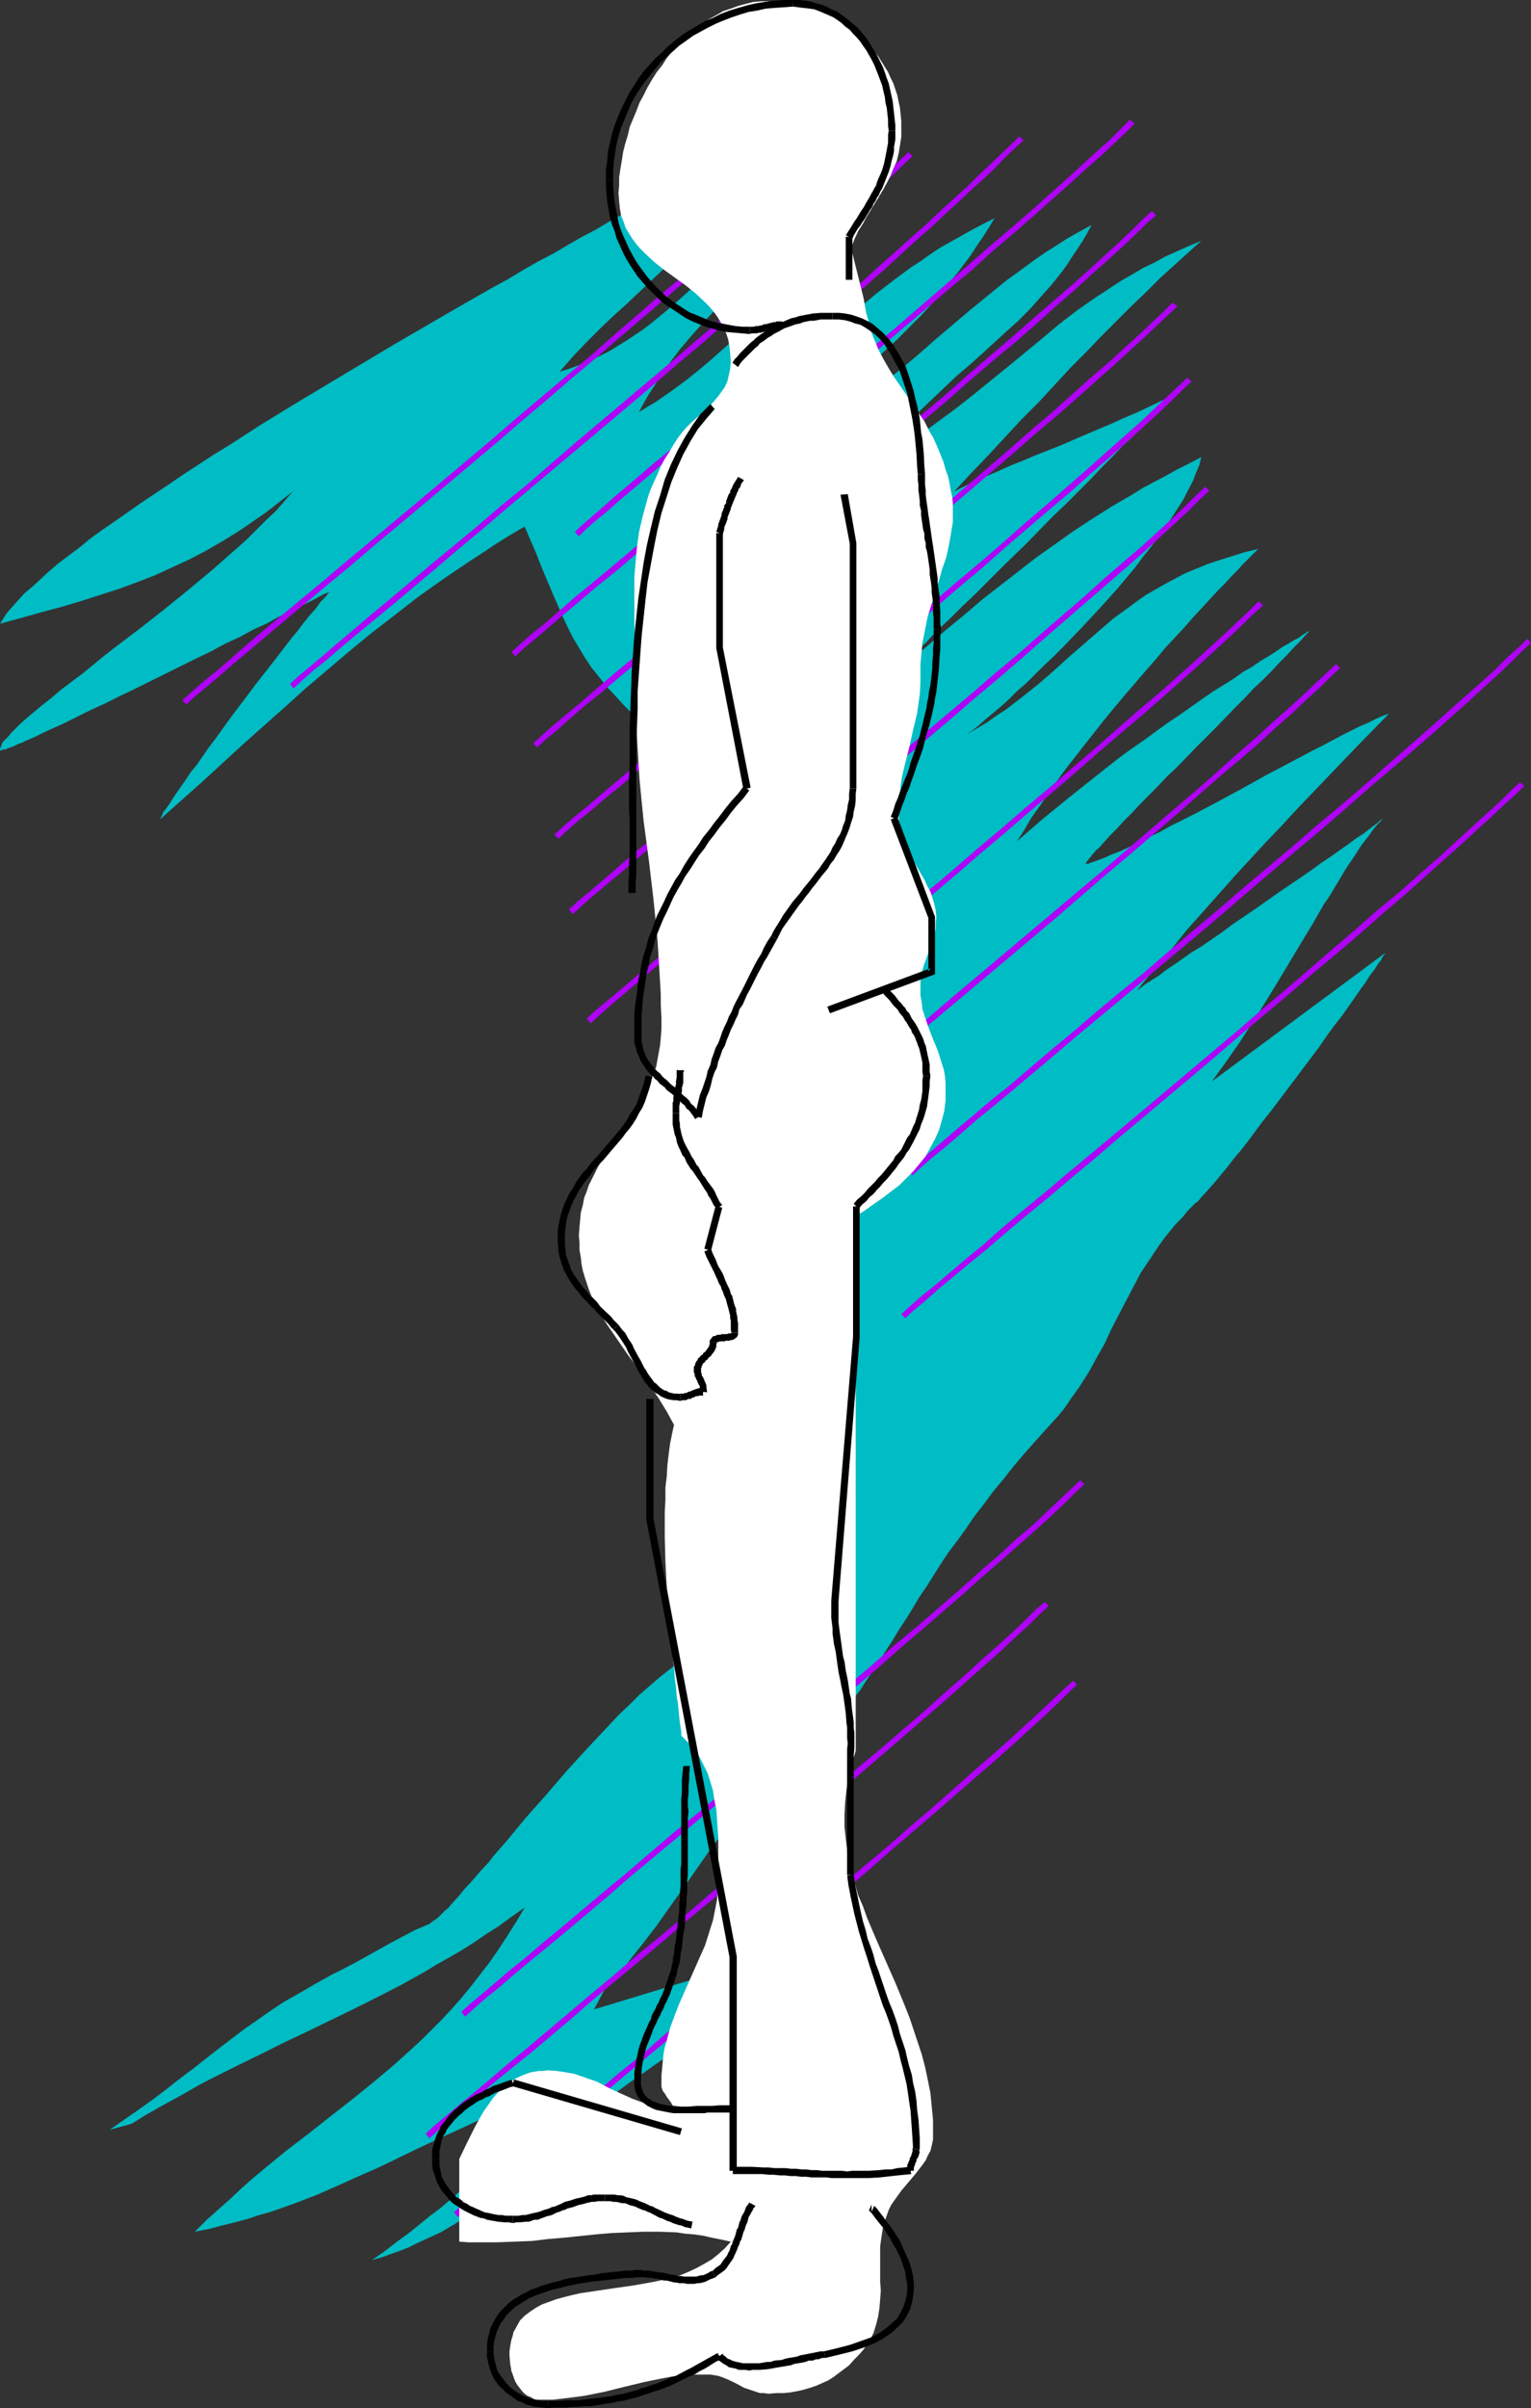 <?xml version="1.0" encoding="UTF-8" standalone="no"?>
<svg
   version="1.0"
   width="99.042mm"
   height="155.668mm"
   id="svg71"
   sodipodi:docname="Standing 3.wmf"
   xmlns:inkscape="http://www.inkscape.org/namespaces/inkscape"
   xmlns:sodipodi="http://sodipodi.sourceforge.net/DTD/sodipodi-0.dtd"
   xmlns="http://www.w3.org/2000/svg"
   xmlns:svg="http://www.w3.org/2000/svg">
  <rect width="100%" height="100%" fill="#333333" stroke="none"/>
  <sodipodi:namedview
     id="namedview71"
     pagecolor="#ffffff"
     bordercolor="#000000"
     borderopacity="0.25"
     inkscape:showpageshadow="2"
     inkscape:pageopacity="0.0"
     inkscape:pagecheckerboard="0"
     inkscape:deskcolor="#d1d1d1"
     inkscape:document-units="mm" />
  <defs
     id="defs1">
    <pattern
       id="WMFhbasepattern"
       patternUnits="userSpaceOnUse"
       width="6"
       height="6"
       x="0"
       y="0" />
  </defs>
  <path
     style="fill:#00bcc4;fill-opacity:1;fill-rule:evenodd;stroke:none"
     d="m 181.593,36.52 -0.969,2.262 -0.969,2.262 -0.969,2.262 -0.969,2.101 -1.131,1.939 -1.131,1.939 -1.131,1.939 -1.131,1.778 -2.585,3.393 -2.585,3.232 -2.747,3.07 -2.908,2.909 -3.07,2.909 -3.07,2.909 -3.07,2.909 -3.231,2.909 -3.231,3.07 -3.393,3.393 -3.231,3.393 -3.231,3.717 2.585,-0.808 2.585,-0.97 2.423,-1.131 2.262,-0.97 2.262,-1.131 2.1,-1.293 2.1,-1.293 1.939,-1.293 1.939,-1.293 1.939,-1.454 3.554,-2.909 3.554,-3.07 3.393,-3.07 6.786,-6.302 3.554,-3.232 3.716,-3.07 4.039,-3.07 1.939,-1.454 2.262,-1.454 2.262,-1.293 2.262,-1.293 2.423,-1.293 2.585,-1.293 -1.454,2.101 -1.454,1.939 -3.07,3.717 -2.908,3.555 -3.07,3.232 -2.908,3.07 -2.908,3.07 -5.816,5.817 -2.908,2.909 -2.908,3.07 -2.747,3.07 -2.747,3.232 -2.585,3.393 -1.292,1.939 -1.292,1.778 -1.292,2.101 -1.292,1.939 -1.292,2.262 -1.131,2.101 2.1,-1.293 1.939,-1.131 3.716,-2.585 3.554,-2.585 3.231,-2.585 3.07,-2.585 2.908,-2.585 2.908,-2.585 2.747,-2.585 5.655,-5.333 2.747,-2.747 2.908,-2.909 3.07,-2.747 3.07,-2.909 3.393,-3.07 3.554,-3.07 -0.485,2.101 -0.485,2.101 -0.646,1.939 -0.808,1.939 -0.646,1.778 -0.808,1.616 -0.969,1.778 -0.969,1.616 -1.939,3.07 -2.1,2.909 -2.423,2.747 -2.423,2.747 -2.423,2.585 -2.747,2.747 -2.585,2.747 -2.585,2.747 -2.585,3.07 -2.585,3.07 -1.292,1.616 -1.292,1.778 -1.131,1.778 -1.292,1.778 2.585,-1.939 2.585,-1.778 2.423,-1.939 2.423,-1.939 4.524,-3.717 4.201,-3.717 2.1,-1.778 1.939,-1.778 4.039,-3.555 7.916,-6.948 3.877,-3.393 4.039,-3.393 4.201,-3.232 4.362,-3.232 2.262,-1.454 2.262,-1.616 2.423,-1.616 2.585,-1.454 2.585,-1.454 2.585,-1.454 2.747,-1.454 2.908,-1.454 -1.454,2.424 -1.454,2.262 -1.454,2.101 -1.454,2.262 -1.454,1.939 -1.454,1.939 -3.07,3.717 -2.908,3.555 -3.07,3.393 -3.07,3.07 -3.231,3.232 -3.393,3.07 -3.231,2.909 -3.554,3.07 -3.554,3.07 -3.554,3.232 -3.877,3.232 -3.877,3.555 -2.1,1.939 -1.939,1.778 3.07,-1.454 2.908,-1.454 2.908,-1.616 2.747,-1.454 2.585,-1.616 2.585,-1.616 2.423,-1.616 2.423,-1.616 4.685,-3.393 4.362,-3.393 4.201,-3.555 4.039,-3.555 8.401,-7.11 4.362,-3.555 4.362,-3.555 2.262,-1.616 2.423,-1.778 2.423,-1.778 2.585,-1.778 2.585,-1.616 2.747,-1.778 2.908,-1.616 2.908,-1.616 -1.131,2.101 -1.131,1.939 -1.292,1.939 -1.292,1.939 -1.131,1.778 -1.292,1.778 -2.585,3.232 -2.747,3.07 -2.585,2.909 -2.908,2.909 -2.908,2.585 -5.816,5.333 -3.07,2.747 -3.231,2.747 -3.07,2.909 -3.231,3.07 -3.393,3.232 -1.616,1.778 -1.777,1.778 -2.585,5.817 2.908,-1.778 2.747,-1.778 2.585,-1.778 2.423,-1.778 4.847,-3.555 4.524,-3.555 4.362,-3.555 4.201,-3.393 8.24,-6.787 4.039,-3.393 4.201,-3.232 4.362,-3.07 2.262,-1.454 2.423,-1.616 2.262,-1.454 2.585,-1.454 2.423,-1.454 2.747,-1.293 2.585,-1.454 2.908,-1.293 2.908,-1.293 3.07,-1.293 -3.231,2.909 -3.393,3.07 -3.393,3.07 -3.393,3.393 -3.716,3.555 -3.554,3.555 -3.716,3.717 -3.716,3.878 -3.877,3.878 -3.877,4.201 -3.877,4.201 -4.201,4.201 -4.039,4.363 -4.039,4.363 -4.201,4.363 -4.201,4.525 3.554,-1.778 3.554,-1.616 3.393,-1.454 3.231,-1.454 3.231,-1.293 3.07,-1.293 6.139,-2.424 5.978,-2.585 3.07,-1.293 3.07,-1.293 3.231,-1.454 3.393,-1.454 3.393,-1.616 3.716,-1.778 v 0.162 l -0.162,0.162 -0.323,0.323 -0.323,0.485 -0.323,0.485 -0.646,0.485 -0.485,0.808 -0.808,0.646 -0.646,0.808 -0.808,0.808 -0.808,0.97 -0.969,0.97 -1.131,1.131 -0.969,1.131 -1.131,1.131 -1.292,1.131 -2.423,2.585 -2.747,2.747 -2.747,2.909 -2.908,2.909 -3.07,3.07 -3.231,3.07 -6.301,6.464 -6.462,6.302 -3.07,3.07 -3.07,3.07 -3.07,2.909 -2.747,2.747 -2.747,2.585 -2.423,2.424 -1.131,1.293 -1.131,0.97 -1.131,1.131 -1.131,0.97 -0.808,0.97 -0.969,0.808 -0.808,0.808 -0.646,0.808 -0.808,0.646 -0.485,0.485 -0.485,0.485 -0.485,0.485 -0.323,0.323 -0.162,0.162 -0.162,0.162 h -0.162 l 2.585,-2.101 2.585,-2.262 4.847,-4.04 4.685,-4.04 4.524,-3.717 4.362,-3.717 4.362,-3.393 4.362,-3.393 4.362,-3.393 4.362,-3.07 4.524,-3.232 4.685,-3.07 4.847,-3.07 5.008,-2.909 2.585,-1.616 2.747,-1.454 2.747,-1.454 2.908,-1.616 2.908,-1.454 3.07,-1.616 -0.485,1.939 -0.808,1.939 -0.808,2.101 -1.131,2.101 -1.131,2.262 -1.454,2.262 -1.454,2.262 -1.616,2.424 -1.777,2.424 -1.777,2.424 -1.939,2.424 -1.939,2.585 -4.201,5.009 -4.362,4.848 -4.524,4.848 -4.685,4.848 -2.262,2.262 -2.262,2.101 -2.1,2.101 -2.1,2.101 -2.262,1.939 -1.939,1.939 -1.939,1.778 -1.939,1.616 -1.777,1.454 -1.616,1.454 -1.616,1.293 -1.454,0.97 2.585,-1.454 2.423,-1.454 2.262,-1.616 2.262,-1.454 2.1,-1.616 2.1,-1.616 4.039,-3.232 3.716,-3.232 3.554,-3.232 7.27,-6.302 3.554,-3.07 4.039,-2.909 1.939,-1.454 2.1,-1.454 2.262,-1.293 2.262,-1.293 2.423,-1.293 2.423,-1.293 2.747,-1.131 2.747,-1.131 2.908,-0.97 3.07,-0.97 3.07,-0.97 3.393,-0.808 v 0 0 l -0.162,0.162 -0.162,0.162 -0.323,0.323 -0.323,0.323 -0.323,0.323 -0.485,0.485 -0.969,0.97 -1.131,1.131 -1.292,1.454 -1.454,1.454 -1.616,1.778 -1.777,1.778 -1.939,2.101 -1.939,2.101 -2.1,2.262 -2.1,2.424 -2.262,2.424 -2.423,2.585 -2.262,2.747 -2.423,2.747 -5.008,5.817 -4.847,5.817 -4.847,6.14 -4.685,5.979 -2.262,3.07 -2.1,3.07 -2.1,3.07 -2.1,2.909 -1.777,3.07 -1.777,2.747 6.139,-5.332 6.139,-5.009 6.301,-5.009 6.139,-4.848 3.07,-2.262 3.07,-2.101 3.07,-2.262 2.908,-2.101 2.908,-1.939 2.747,-1.939 2.747,-1.939 2.585,-1.778 2.585,-1.616 2.585,-1.616 2.262,-1.616 2.262,-1.293 2.1,-1.454 1.939,-1.131 1.777,-1.131 1.616,-1.131 1.454,-0.808 1.292,-0.808 1.292,-0.646 0.808,-0.646 0.808,-0.485 0.485,-0.323 0.485,-0.162 v 0 0 l -1.131,1.131 -1.292,1.454 -1.616,1.616 -1.616,1.778 -1.777,1.778 -1.939,2.101 -2.1,2.101 -2.262,2.101 -2.1,2.262 -2.423,2.424 -4.685,4.848 -4.847,4.848 -4.685,4.848 -2.423,2.262 -2.262,2.424 -2.262,2.262 -2.1,2.101 -1.939,2.101 -1.939,1.939 -1.777,1.939 -1.616,1.616 -1.454,1.616 -1.292,1.454 -0.646,0.485 -0.485,0.646 -0.485,0.485 -0.323,0.485 -0.485,0.485 -0.162,0.323 -0.323,0.323 -0.162,0.323 -0.162,0.162 v 0.162 0 0 h 0.646 l 0.646,-0.323 0.646,-0.162 0.808,-0.323 1.777,-0.646 1.777,-0.808 2.1,-0.808 2.1,-0.97 2.423,-1.131 2.423,-1.293 2.747,-1.293 2.585,-1.454 2.908,-1.454 2.908,-1.454 5.816,-3.07 5.978,-3.232 5.816,-3.232 5.816,-3.07 2.747,-1.454 2.747,-1.454 2.585,-1.293 2.423,-1.293 2.423,-1.293 2.262,-1.131 1.939,-0.97 1.939,-0.808 1.616,-0.808 0.646,-0.323 1.454,-0.646 0.485,-0.162 0.485,-0.162 0.485,-0.162 -7.593,7.756 -3.716,3.878 -3.716,3.878 -7.432,7.756 -3.716,4.04 -3.877,4.04 -3.716,4.04 -3.877,4.201 -3.877,4.363 -3.877,4.363 -4.039,4.525 -3.877,4.848 -4.201,4.848 -4.039,5.009 v 0 l 0.162,-0.162 h 0.162 l 0.323,-0.323 0.323,-0.162 0.323,-0.323 0.485,-0.323 0.646,-0.485 0.646,-0.323 0.646,-0.485 0.808,-0.485 0.808,-0.485 1.616,-1.293 1.939,-1.293 2.1,-1.454 2.262,-1.616 2.423,-1.454 2.585,-1.778 2.585,-1.778 2.585,-1.939 5.493,-3.717 5.493,-3.878 5.493,-3.717 2.585,-1.778 2.423,-1.778 2.423,-1.616 2.262,-1.616 2.1,-1.454 1.939,-1.454 1.777,-1.131 0.808,-0.646 1.454,-1.131 0.646,-0.485 0.485,-0.323 0.485,-0.485 0.485,-0.323 0.323,-0.162 0.323,-0.323 0.162,-0.162 -0.808,0.808 -0.969,0.97 -0.969,1.131 -0.808,1.131 -0.969,1.293 -1.131,1.454 -0.969,1.454 -1.131,1.778 -1.131,1.616 -1.131,1.778 -1.131,1.939 -1.292,2.101 -1.131,1.939 -1.454,2.101 -2.585,4.525 -2.747,4.525 -2.908,4.848 -2.908,4.848 -3.07,5.009 -3.07,4.848 -3.231,5.009 -3.393,4.848 -3.393,4.686 42.329,-31.349 v 0.162 l -0.162,0.162 -0.162,0.162 -0.162,0.323 -0.323,0.485 -0.162,0.485 -0.323,0.323 -0.485,0.646 -0.808,1.293 -1.131,1.454 -1.131,1.778 -1.292,1.778 -1.454,2.101 -1.454,2.101 -1.616,2.262 -1.777,2.262 -1.777,2.424 -1.777,2.585 -3.877,5.171 -7.916,10.503 -1.939,2.424 -1.939,2.585 -1.777,2.424 -1.777,2.262 -1.777,2.101 -1.616,2.101 -1.616,1.939 -1.454,1.778 -1.454,1.616 -1.131,1.293 -0.646,0.646 -0.485,0.646 -0.485,0.485 -0.485,0.323 -1.777,1.778 -1.454,1.778 -1.616,1.616 -1.454,1.778 -1.292,1.616 -1.292,1.778 -2.262,3.393 -2.262,3.393 -1.777,3.393 -1.777,3.393 -1.777,3.393 -1.777,3.393 -1.616,3.555 -1.939,3.393 -1.939,3.555 -2.262,3.555 -1.131,1.616 -1.292,1.778 -1.292,1.939 -1.454,1.778 -1.616,1.778 -1.616,1.778 -2.747,3.07 -2.585,2.909 -2.585,3.07 -2.423,3.07 -2.423,2.909 -2.262,3.07 -2.262,2.909 -2.1,3.07 -2.1,2.909 -2.1,2.747 -1.939,2.909 -3.554,5.656 -1.777,2.585 -1.616,2.747 -1.616,2.585 -1.616,2.424 -1.454,2.424 -1.454,2.262 -1.454,2.262 -1.454,2.101 -1.292,2.101 -1.292,1.939 -1.131,1.778 -1.292,1.616 -1.131,1.616 -1.131,1.454 -1.131,1.293 -1.131,1.131 -1.131,0.97 -0.969,0.97 -1.131,0.646 -1.777,1.131 -1.939,1.454 -1.777,1.454 -1.939,1.454 -1.777,1.616 -1.777,1.778 -1.777,1.778 -1.777,1.939 -1.616,1.939 -1.777,2.101 -3.393,4.201 -3.393,4.525 -3.231,4.363 -6.462,9.211 -3.231,4.525 -3.07,4.363 -3.231,4.201 -3.07,3.878 -1.454,1.939 -1.616,1.778 -1.616,1.616 -1.454,1.616 -2.908,5.494 45.721,-13.897 -1.131,1.616 -1.131,1.616 -1.131,1.454 -1.131,1.454 -2.423,2.747 -2.423,2.424 -2.423,2.262 -2.585,2.101 -2.585,2.101 -2.585,1.939 -2.747,1.939 -2.747,1.778 -2.747,1.939 -2.908,1.939 -2.908,2.101 -3.07,2.101 -3.07,2.262 -3.07,2.585 -3.877,3.07 -3.393,3.07 -3.554,3.07 -3.231,2.909 -3.231,2.747 -3.231,2.747 -3.07,2.747 -3.231,2.585 -3.231,2.262 -3.393,2.424 -3.393,2.262 -3.554,2.101 -3.877,1.778 -2.1,0.97 -1.939,0.97 -2.1,0.808 -2.262,0.808 -2.262,0.808 -2.262,0.646 3.231,-2.262 2.908,-2.262 2.908,-2.101 2.585,-2.101 2.585,-2.101 2.585,-1.939 4.685,-4.04 4.685,-4.201 2.423,-2.101 2.423,-2.262 2.585,-2.424 2.585,-2.585 2.747,-2.585 2.908,-2.909 4.039,-5.817 -3.393,1.131 -3.07,1.131 -3.07,1.131 -3.07,1.131 -2.908,1.131 -2.747,1.131 -5.493,2.585 -5.331,2.424 -5.17,2.424 -10.017,4.848 -5.17,2.262 -5.008,2.262 -5.17,2.262 -5.493,2.101 -2.747,0.97 -2.747,0.97 -2.908,0.808 -2.908,0.97 -3.07,0.808 -3.231,0.808 -3.07,0.808 -3.393,0.646 2.908,-2.909 2.908,-2.585 2.908,-2.585 2.747,-2.585 2.747,-2.424 2.908,-2.424 2.747,-2.262 2.585,-2.101 5.493,-4.201 5.331,-4.201 5.17,-4.04 5.008,-4.04 5.008,-4.201 4.847,-4.363 2.423,-2.262 2.423,-2.424 2.262,-2.262 2.423,-2.585 2.262,-2.585 2.262,-2.747 2.262,-2.909 2.262,-2.909 2.262,-3.232 2.1,-3.232 2.262,-3.555 2.1,-3.555 -3.231,2.262 -3.07,2.262 -3.07,1.939 -3.07,2.101 -3.07,1.939 -3.07,1.778 -2.908,1.616 -2.908,1.778 -5.816,3.232 -5.655,2.909 -5.816,2.909 -5.655,2.747 -5.655,2.747 -5.816,2.747 -5.816,2.909 -5.978,2.909 -6.139,3.07 -3.07,1.616 -3.07,1.778 -3.231,1.778 -3.231,1.778 -3.393,1.939 -3.393,2.101 -5.331,1.454 3.716,-2.585 3.716,-2.585 3.393,-2.424 3.393,-2.585 3.07,-2.424 3.231,-2.424 5.978,-4.686 6.139,-4.686 3.231,-2.262 3.231,-2.262 3.393,-2.262 3.716,-2.101 3.877,-2.262 4.039,-2.262 3.231,-1.616 3.07,-1.616 5.493,-3.07 2.908,-1.616 2.747,-1.454 3.07,-1.616 3.393,-1.454 0.323,-0.162 0.323,-0.323 0.485,-0.323 0.485,-0.323 0.646,-0.485 0.485,-0.485 0.646,-0.646 0.646,-0.646 0.808,-0.646 0.646,-0.808 1.616,-1.778 1.616,-1.939 1.939,-2.101 1.939,-2.262 2.1,-2.262 0.969,-1.293 1.131,-1.293 2.262,-2.585 2.262,-2.747 2.423,-2.909 5.008,-5.656 5.008,-5.817 5.17,-5.656 2.585,-2.747 2.585,-2.747 2.423,-2.585 2.585,-2.424 2.423,-2.424 2.423,-2.101 2.423,-2.101 2.262,-1.778 2.1,-1.616 2.1,-1.454 1.131,-0.485 0.969,-0.646 0.969,-0.485 0.808,-0.323 2.747,-1.293 2.423,-1.131 2.262,-1.293 1.939,-1.293 1.777,-1.293 1.454,-1.293 1.454,-1.454 1.292,-1.454 0.969,-1.454 0.969,-1.454 0.808,-1.616 0.646,-1.616 0.485,-1.616 0.485,-1.778 0.323,-1.778 0.323,-1.778 0.162,-1.939 0.162,-1.939 v -1.939 l 0.162,-2.101 v -9.049 -2.424 -2.424 l 0.162,-2.585 0.162,-2.747 0.162,-2.747 0.323,-2.747 0.323,-2.909 0.485,-3.07 5.493,-41.529 -0.646,-3.07 -0.323,-2.909 -0.162,-2.747 v -2.909 l 0.162,-2.585 0.323,-2.747 0.485,-2.747 0.485,-2.747 0.646,-2.585 0.808,-2.585 1.616,-5.009 1.616,-5.009 1.616,-5.009 1.616,-4.848 0.646,-2.424 0.646,-2.424 0.485,-2.262 0.485,-2.424 0.323,-2.424 v -2.424 -2.424 l -0.162,-2.262 -0.485,-2.424 -0.485,-2.424 -0.969,-2.424 -0.969,-2.424 -1.454,-2.424 -0.808,-1.293 -0.808,-1.131 -1.454,-2.101 -1.616,-1.939 -1.454,-1.939 -1.616,-1.778 -1.616,-1.778 -1.454,-1.616 -3.231,-3.07 -3.231,-2.909 -3.231,-2.747 -3.393,-2.585 -3.231,-2.424 -3.393,-2.424 -3.554,-2.585 -3.393,-2.424 -3.554,-2.747 -3.393,-2.747 -3.554,-3.07 -1.777,-1.616 -1.777,-1.616 -1.777,-1.778 -1.777,-1.939 -2.262,-2.424 -1.939,-2.424 -1.939,-2.424 -1.616,-2.424 -1.454,-2.424 -1.454,-2.424 -1.292,-2.585 -1.131,-2.424 -2.262,-5.171 -2.262,-5.333 -1.131,-2.747 -1.131,-2.909 -1.292,-2.909 -1.292,-3.07 -3.554,2.101 -3.393,2.101 -3.393,2.262 -3.231,2.101 -6.462,4.363 -6.139,4.363 -5.816,4.525 -5.655,4.363 -5.493,4.525 -5.331,4.525 -5.331,4.525 -5.008,4.525 -10.178,9.049 -9.855,9.049 -10.178,9.049 v -0.162 -0.162 l 0.162,-0.162 0.162,-0.323 0.323,-0.808 0.646,-0.808 0.808,-1.131 0.808,-1.293 0.969,-1.454 1.131,-1.616 1.131,-1.616 1.292,-1.939 1.454,-1.778 1.454,-2.101 1.454,-2.101 1.616,-2.101 3.231,-4.525 6.947,-9.211 3.554,-4.525 1.616,-2.101 1.616,-2.101 1.616,-2.101 1.616,-1.939 1.454,-1.939 1.454,-1.778 1.454,-1.616 1.131,-1.616 1.292,-1.293 0.969,-1.293 v 0 l -0.162,0.162 -0.323,0.162 -0.323,0.162 -0.646,0.162 -0.485,0.323 -0.646,0.323 -0.808,0.485 -0.969,0.485 -0.969,0.485 -0.969,0.485 -1.131,0.485 -1.131,0.646 -1.292,0.646 -1.292,0.646 -1.454,0.646 -2.908,1.616 -3.231,1.454 -3.231,1.778 -3.554,1.616 -3.554,1.939 -3.716,1.778 -15.025,7.433 -3.716,1.778 -3.554,1.778 -3.554,1.616 -3.231,1.616 -3.231,1.616 -2.908,1.293 -1.454,0.646 -1.292,0.646 -1.292,0.646 -1.131,0.485 -1.131,0.485 -0.969,0.485 -0.969,0.323 -0.969,0.485 -0.808,0.323 -0.646,0.162 -0.485,0.323 H 0.808 L 0.485,183.244 0.162,183.406 0,183.244 v 0 -0.323 l 0.162,-0.323 0.162,-0.485 0.162,-0.485 0.323,-0.485 0.969,-0.97 0.485,-0.485 0.485,-0.646 0.646,-0.646 1.454,-1.454 1.616,-1.454 1.939,-1.616 1.939,-1.616 2.262,-1.778 2.262,-1.939 2.585,-1.939 2.585,-1.939 2.585,-2.101 2.747,-2.262 2.908,-2.262 5.978,-4.525 5.978,-4.686 5.978,-4.848 5.816,-4.848 2.747,-2.424 2.747,-2.424 2.747,-2.424 2.423,-2.424 2.423,-2.424 2.423,-2.262 2.1,-2.424 1.939,-2.262 -2.262,1.778 -2.262,1.778 -2.1,1.616 -2.1,1.454 -2.1,1.454 -2.1,1.454 -4.201,2.585 -4.201,2.424 -4.039,2.101 -4.201,1.939 -4.201,1.939 -4.201,1.616 -4.362,1.616 -4.524,1.454 -4.524,1.454 -4.847,1.454 -4.847,1.293 -5.17,1.454 L 0,152.38 l 0.808,-1.293 0.969,-1.454 1.292,-1.454 1.454,-1.616 1.454,-1.616 1.939,-1.616 1.939,-1.778 2.1,-1.939 2.262,-1.939 2.585,-1.939 2.585,-1.939 2.747,-2.262 2.908,-2.101 3.07,-2.101 3.231,-2.262 3.231,-2.262 3.393,-2.262 3.393,-2.262 3.554,-2.424 3.716,-2.424 3.716,-2.424 3.716,-2.262 7.755,-5.009 7.916,-4.848 8.078,-4.848 16.479,-9.857 8.078,-4.686 8.078,-4.686 7.916,-4.525 3.877,-2.101 3.716,-2.262 3.716,-2.101 3.716,-1.939 3.554,-2.101 3.393,-1.939 3.393,-1.778 3.231,-1.939 3.231,-1.778 3.07,-1.616 2.908,-1.616 2.747,-1.454 2.585,-1.454 2.585,-1.293 2.262,-1.293 2.1,-1.293 2.1,-0.97 1.777,-0.97 1.616,-0.97 1.454,-0.808 1.292,-0.646 0.969,-0.485 0.808,-0.485 0.646,-0.323 h 0.162 l 0.162,-0.162 v 0 z"
     id="path1" />
  <path
     style="fill:#af02f7;fill-opacity:1;fill-rule:evenodd;stroke:none"
     d="m 45.56,172.095 2.1,-1.939 2.747,-2.262 3.231,-2.747 3.554,-3.07 3.877,-3.232 4.362,-3.717 14.863,-12.443 5.493,-4.525 5.655,-4.848 5.816,-4.848 5.978,-5.009 12.117,-10.18 6.139,-5.171 5.978,-5.171 6.139,-5.171 5.978,-5.171 5.978,-5.009 5.816,-5.009 5.655,-4.848 5.331,-4.525 5.17,-4.525 5.008,-4.363 4.524,-4.04 4.362,-3.878 3.877,-3.555 3.554,-3.232 3.231,-2.909 2.585,-2.585 2.262,-1.939 v -0.162 l -1.131,-0.97 h 0.162 l -2.262,2.101 -2.585,2.585 -3.231,2.909 -3.393,3.232 -4.039,3.555 -4.201,3.878 -4.685,4.04 -4.847,4.363 -5.331,4.363 -5.331,4.686 -5.655,4.848 -5.655,5.009 -5.978,5.009 -6.139,5.171 -6.139,5.171 -5.978,5.171 -6.139,5.171 -12.117,10.18 -5.978,5.009 -5.816,4.848 -5.655,4.686 -5.331,4.525 -15.025,12.443 -4.362,3.717 -3.877,3.393 -3.554,3.07 -3.231,2.585 -2.747,2.424 -2.1,1.939 z"
     id="path2" />
  <path
     style="fill:#af02f7;fill-opacity:1;fill-rule:evenodd;stroke:none"
     d="m 71.732,168.216 2.1,-1.939 2.747,-2.424 3.231,-2.585 3.554,-3.07 4.039,-3.393 4.362,-3.555 4.685,-3.878 10.178,-8.564 5.493,-4.686 5.655,-4.686 5.655,-4.848 5.978,-5.009 6.139,-5.171 5.978,-5.009 6.139,-5.171 6.139,-5.171 6.139,-5.171 5.978,-5.171 5.978,-5.009 5.655,-5.009 5.655,-4.848 10.663,-9.211 4.847,-4.201 4.685,-4.04 4.362,-3.878 3.877,-3.555 3.554,-3.232 3.07,-2.909 2.585,-2.585 2.262,-2.101 v 0 l -0.969,-0.97 v 0 l -2.262,2.101 -2.585,2.424 -3.07,2.909 -3.554,3.232 -3.877,3.555 -4.362,3.878 -4.685,4.04 -4.847,4.363 -10.663,9.211 -5.493,4.848 -5.816,4.848 -5.978,5.171 -5.978,5.009 -6.139,5.171 -6.139,5.171 -6.139,5.171 -5.978,5.171 -5.978,5.171 -5.978,4.848 -5.816,5.009 -5.655,4.686 -5.493,4.525 -10.178,8.564 -4.685,3.878 -4.362,3.717 -4.039,3.393 -3.554,3.07 -3.07,2.585 -2.747,2.262 -2.1,1.939 z"
     id="path3" />
  <path
     style="fill:#af02f7;fill-opacity:1;fill-rule:evenodd;stroke:none"
     d="m 141.526,131.05 1.939,-1.939 2.423,-2.101 2.585,-2.101 2.747,-2.424 3.07,-2.585 3.231,-2.747 3.393,-2.909 3.554,-3.07 3.554,-3.232 3.877,-3.232 3.877,-3.393 4.039,-3.393 3.877,-3.555 4.201,-3.555 4.039,-3.555 4.201,-3.555 4.039,-3.717 4.201,-3.717 4.039,-3.555 4.039,-3.555 3.877,-3.393 3.877,-3.555 3.716,-3.393 3.716,-3.232 3.393,-3.232 3.393,-3.07 3.07,-2.909 3.07,-2.747 2.747,-2.585 2.423,-2.585 4.524,-4.201 v 0 l -1.131,-0.97 h 0.162 l -4.362,4.201 -2.585,2.424 -2.747,2.585 -2.908,2.909 -3.231,2.909 -3.393,3.07 -3.393,3.232 -3.716,3.232 -3.716,3.393 -3.877,3.393 -3.877,3.555 -4.039,3.555 -4.039,3.555 -4.201,3.717 -4.039,3.555 -4.201,3.555 -4.039,3.717 -4.201,3.555 -3.877,3.393 -4.039,3.555 -3.877,3.232 -3.877,3.393 -3.554,3.232 -3.554,2.909 -3.393,2.909 -3.231,2.747 -3.07,2.585 -2.747,2.424 -2.585,2.262 -2.423,2.101 -1.939,1.778 z"
     id="path4" />
  <path
     style="fill:#af02f7;fill-opacity:1;fill-rule:evenodd;stroke:none"
     d="m 126.016,160.298 2.1,-1.939 2.747,-2.262 3.231,-2.747 3.554,-3.07 3.877,-3.232 4.362,-3.717 4.847,-3.878 10.017,-8.564 5.493,-4.525 5.655,-4.848 5.816,-4.848 5.978,-5.009 12.117,-10.18 6.139,-5.171 5.978,-5.171 6.139,-5.171 5.978,-5.171 5.978,-5.009 5.816,-5.009 5.655,-4.686 5.331,-4.848 5.17,-4.363 5.008,-4.363 4.524,-4.04 4.362,-3.878 3.877,-3.555 3.554,-3.07 3.07,-2.909 2.747,-2.585 2.262,-2.262 v 0 l -1.131,-0.97 v 0 l -2.262,2.262 -2.585,2.585 -3.07,2.747 -3.554,3.232 -3.877,3.555 -4.362,3.878 -4.524,4.04 -4.847,4.201 -5.331,4.525 -5.331,4.686 -5.655,4.848 -5.816,5.009 -5.816,5.009 -6.139,5.171 -6.139,5.009 -5.978,5.333 -6.139,5.171 -12.117,10.18 -5.978,5.009 -5.816,4.848 -5.655,4.686 -5.331,4.525 -10.178,8.564 -4.685,3.878 -4.524,3.717 -3.877,3.393 -3.554,3.07 -3.231,2.585 -2.747,2.424 -2.1,1.939 z"
     id="path5" />
  <path
     style="fill:#af02f7;fill-opacity:1;fill-rule:evenodd;stroke:none"
     d="m 131.348,182.598 2.1,-1.939 2.747,-2.262 3.07,-2.747 3.554,-3.07 4.039,-3.232 4.362,-3.717 4.685,-3.878 5.008,-4.201 5.17,-4.363 5.493,-4.525 5.655,-4.848 5.816,-4.848 5.816,-5.009 12.117,-10.18 6.139,-5.171 6.139,-5.171 6.139,-5.171 5.978,-5.171 5.978,-5.009 5.655,-5.009 5.655,-4.848 5.493,-4.525 5.17,-4.525 4.847,-4.363 4.685,-4.04 4.201,-3.878 4.039,-3.555 3.554,-3.232 3.07,-2.909 2.585,-2.585 2.262,-1.939 v -0.162 l -0.969,-0.97 v 0 l -2.262,2.101 -2.585,2.585 -3.07,2.909 -3.554,3.232 -3.877,3.555 -4.362,3.878 -4.685,4.04 -4.847,4.201 -5.17,4.525 -5.493,4.686 -5.655,4.848 -5.655,5.009 -5.978,5.009 -5.978,5.171 -6.139,5.171 -6.139,5.171 -6.139,5.171 -12.117,10.18 -5.816,5.009 -5.816,4.848 -5.655,4.686 -5.493,4.525 -5.17,4.363 -5.008,4.201 -4.685,3.878 -4.362,3.717 -3.877,3.393 -3.716,3.07 -3.07,2.585 -2.747,2.424 -2.1,1.939 z"
     id="path6" />
  <path
     style="fill:#af02f7;fill-opacity:1;fill-rule:evenodd;stroke:none"
     d="m 136.518,204.898 2.1,-1.939 2.747,-2.424 3.231,-2.585 3.554,-3.07 4.039,-3.232 4.201,-3.717 9.694,-8.08 5.17,-4.363 5.493,-4.525 5.655,-4.848 5.816,-4.848 5.978,-5.009 5.978,-5.009 6.139,-5.171 6.139,-5.171 5.978,-5.171 6.139,-5.171 5.978,-5.171 5.978,-5.009 5.816,-5.009 5.655,-4.848 5.331,-4.686 5.17,-4.363 5.008,-4.363 4.524,-4.04 4.362,-3.878 3.877,-3.555 3.554,-3.232 3.07,-2.909 2.747,-2.585 2.1,-1.939 0.162,-0.162 -1.131,-0.808 v -0.162 l -2.1,2.101 -2.747,2.585 -3.07,2.909 -3.554,3.232 -3.877,3.555 -4.362,3.717 -4.524,4.04 -4.847,4.363 -5.331,4.525 -5.331,4.686 -5.655,4.848 -5.816,5.009 -5.816,5.009 -5.978,5.171 -6.139,5.009 -6.139,5.333 -6.139,5.009 -6.139,5.171 -5.978,5.171 -5.978,5.009 -5.816,4.848 -5.655,4.686 -5.331,4.686 -5.17,4.201 -9.694,8.08 -4.362,3.717 -4.039,3.393 -3.554,3.07 -3.231,2.585 -2.747,2.424 -2.1,1.939 z"
     id="path7" />
  <path
     style="fill:#af02f7;fill-opacity:1;fill-rule:evenodd;stroke:none"
     d="m 140.072,223.319 2.1,-1.939 2.747,-2.424 3.07,-2.585 3.716,-3.07 3.877,-3.393 4.362,-3.555 4.685,-4.04 5.008,-4.04 5.17,-4.363 5.493,-4.525 5.655,-4.848 5.816,-4.848 5.816,-5.009 12.117,-10.18 6.139,-5.171 6.139,-5.171 6.139,-5.171 5.978,-5.171 5.978,-5.009 5.655,-5.009 5.655,-4.848 5.493,-4.686 5.17,-4.363 4.847,-4.363 4.685,-4.04 4.362,-3.878 3.877,-3.555 3.554,-3.232 3.07,-2.909 2.585,-2.585 2.262,-2.101 v 0 l -0.969,-0.97 v 0 l -2.262,2.101 -2.585,2.424 -3.07,2.909 -3.554,3.393 -3.877,3.393 -4.362,3.878 -4.524,4.04 -5.008,4.363 -5.17,4.525 -5.493,4.686 -5.493,4.848 -5.816,5.009 -5.978,5.009 -5.978,5.171 -6.139,5.009 -5.978,5.333 -6.301,5.009 -11.955,10.342 -5.978,4.848 -5.816,5.009 -5.655,4.686 -5.493,4.525 -5.17,4.363 -5.008,4.201 -4.685,3.878 -4.362,3.555 -3.877,3.393 -3.554,3.07 -3.231,2.747 -2.747,2.262 -2.1,1.939 z"
     id="path8" />
  <path
     style="fill:#af02f7;fill-opacity:1;fill-rule:evenodd;stroke:none"
     d="m 144.434,249.981 2.1,-1.939 2.747,-2.424 3.07,-2.585 7.593,-6.464 14.056,-11.635 5.17,-4.363 5.493,-4.686 5.655,-4.686 5.816,-4.848 5.978,-5.009 5.978,-5.171 5.978,-5.009 6.139,-5.171 6.139,-5.171 6.139,-5.171 5.978,-5.171 5.978,-5.009 5.816,-5.009 5.493,-4.848 10.663,-9.211 4.847,-4.201 4.685,-4.04 4.362,-3.878 3.877,-3.555 3.554,-3.232 3.07,-2.909 2.585,-2.585 2.262,-2.101 v 0 l -0.969,-0.97 v 0 l -2.262,2.101 -2.585,2.585 -3.07,2.909 -3.554,3.232 -3.877,3.555 -4.362,3.717 -4.685,4.04 -4.847,4.363 -10.663,9.211 -5.493,4.848 -5.816,4.848 -5.978,5.171 -5.978,5.009 -6.139,5.171 -6.139,5.171 -5.978,5.333 -6.139,5.009 -5.978,5.171 -5.978,4.848 -5.816,5.009 -5.655,4.686 -5.493,4.525 -5.17,4.363 -14.056,11.796 -7.593,6.464 -3.07,2.585 -2.747,2.262 -2.1,1.939 z"
     id="path9" />
  <path
     style="fill:#af02f7;fill-opacity:1;fill-rule:evenodd;stroke:none"
     d="m 157.521,277.937 2.1,-1.939 2.747,-2.262 3.231,-2.747 7.432,-6.302 4.524,-3.717 4.524,-4.04 5.008,-4.04 5.331,-4.363 5.331,-4.525 5.655,-4.848 5.816,-4.848 5.978,-5.009 5.978,-5.009 6.139,-5.171 6.139,-5.171 5.978,-5.171 6.139,-5.171 5.978,-5.171 5.978,-5.009 5.816,-5.009 5.493,-4.848 5.493,-4.686 5.17,-4.363 5.008,-4.363 4.524,-4.04 4.362,-3.878 3.877,-3.555 3.554,-3.232 3.07,-2.909 2.585,-2.585 2.262,-1.939 v -0.162 l -0.969,-0.97 v 0 l -2.1,2.101 -2.747,2.585 -3.07,2.909 -3.554,3.232 -3.877,3.555 -4.362,3.878 -4.524,4.04 -5.008,4.201 -5.17,4.525 -5.331,4.686 -5.655,4.848 -5.816,5.009 -5.978,5.009 -5.978,5.171 -5.978,5.009 -6.139,5.332 -6.139,5.171 -6.139,5.009 -5.978,5.171 -5.978,5.009 -5.816,4.848 -5.655,4.686 -5.331,4.525 -5.331,4.363 -4.847,4.201 -4.685,3.878 -4.362,3.717 -7.593,6.464 -3.231,2.585 -2.747,2.262 -2.1,1.939 z"
     id="path10" />
  <path
     style="fill:#af02f7;fill-opacity:1;fill-rule:evenodd;stroke:none"
     d="m 176.261,293.288 2.1,-1.939 2.747,-2.424 3.231,-2.585 3.554,-3.07 4.039,-3.393 4.362,-3.555 4.685,-4.04 4.847,-4.04 5.331,-4.363 5.493,-4.686 5.655,-4.686 5.655,-4.848 5.978,-5.009 12.117,-10.18 6.139,-5.171 6.139,-5.171 5.978,-5.171 5.978,-5.171 5.978,-5.009 5.816,-5.009 5.655,-4.848 5.331,-4.686 5.17,-4.525 5.008,-4.201 4.685,-4.04 4.201,-3.878 4.039,-3.555 3.393,-3.232 3.231,-2.909 2.585,-2.585 2.262,-2.101 v 0 l -0.969,-0.97 v 0 l -2.262,2.101 -2.585,2.424 -3.07,2.909 -3.554,3.232 -4.039,3.555 -4.201,3.878 -4.685,4.04 -4.847,4.363 -5.17,4.525 -5.493,4.686 -5.655,4.848 -5.655,4.848 -5.978,5.171 -5.978,5.009 -6.139,5.171 -6.139,5.171 -6.139,5.171 -12.117,10.18 -5.816,5.009 -5.816,5.009 -5.655,4.525 -5.493,4.686 -5.17,4.363 -5.008,4.201 -4.685,3.878 -4.362,3.555 -4.039,3.393 -3.554,3.07 -3.231,2.747 -2.585,2.262 -2.262,1.939 z"
     id="path11" />
  <path
     style="fill:#af02f7;fill-opacity:1;fill-rule:evenodd;stroke:none"
     d="m 223.114,287.147 2.1,-1.939 2.747,-2.424 3.231,-2.585 3.554,-3.07 3.877,-3.393 4.362,-3.555 4.685,-3.878 10.178,-8.564 5.493,-4.686 5.655,-4.686 5.816,-4.848 5.978,-5.009 5.978,-5.009 12.279,-10.342 5.978,-5.171 12.117,-10.342 5.978,-5.009 5.816,-5.009 5.493,-4.848 5.493,-4.686 5.17,-4.363 5.008,-4.363 4.524,-4.04 4.362,-3.878 3.877,-3.555 3.554,-3.232 3.07,-2.909 2.585,-2.585 2.262,-2.101 v 0 l -0.969,-0.97 v 0 l -2.1,2.101 -2.747,2.424 -3.07,3.07 -3.554,3.232 -3.877,3.393 -4.362,3.878 -4.524,4.04 -5.008,4.363 -5.17,4.525 -5.331,4.686 -5.655,4.848 -5.816,4.848 -5.978,5.171 -12.117,10.18 -5.978,5.171 -12.279,10.342 -5.978,5.171 -5.978,4.848 -5.816,4.848 -5.655,4.848 -5.493,4.525 -10.017,8.564 -4.847,3.878 -4.362,3.717 -3.877,3.232 -3.554,3.07 -3.231,2.747 -2.747,2.262 -2.1,2.101 z"
     id="path12" />
  <path
     style="fill:#af02f7;fill-opacity:1;fill-rule:evenodd;stroke:none"
     d="m 221.337,322.051 2.1,-1.939 2.747,-2.262 3.07,-2.747 7.593,-6.302 4.362,-3.555 4.685,-4.04 5.008,-4.201 5.331,-4.363 5.331,-4.525 5.655,-4.686 5.816,-5.009 5.978,-5.009 12.117,-10.18 6.139,-5.171 5.978,-5.171 6.139,-5.171 5.978,-5.009 5.978,-5.171 5.816,-4.848 5.655,-4.848 5.331,-4.686 5.331,-4.525 4.847,-4.363 4.524,-4.04 4.362,-3.878 3.877,-3.555 3.554,-3.232 3.07,-2.909 2.747,-2.424 2.1,-2.101 0.162,-0.162 -1.131,-0.808 0.162,-0.162 -2.262,2.101 -2.585,2.585 -3.231,2.909 -3.554,3.232 -3.877,3.555 -4.201,3.878 -4.685,4.04 -4.847,4.363 -5.331,4.363 -5.331,4.686 -5.655,4.848 -5.816,5.009 -5.816,5.009 -6.139,5.171 -5.978,5.171 -6.139,5.171 -6.139,5.171 -12.117,10.18 -5.978,5.009 -5.816,4.848 -5.655,4.686 -5.331,4.525 -5.331,4.363 -5.008,4.201 -4.524,4.04 -4.362,3.555 -7.593,6.464 -3.231,2.585 -2.747,2.424 -2.1,1.939 z"
     id="path13" />
  <path
     style="fill:#af02f7;fill-opacity:1;fill-rule:evenodd;stroke:none"
     d="m 113.738,492.691 2.1,-1.939 2.747,-2.424 3.231,-2.585 3.554,-3.07 4.039,-3.393 4.362,-3.555 4.685,-3.878 10.178,-8.564 5.331,-4.686 5.655,-4.686 5.816,-4.848 5.978,-5.009 6.139,-5.171 5.978,-5.009 6.139,-5.171 6.139,-5.333 5.978,-5.009 6.139,-5.171 5.978,-5.009 5.655,-5.009 5.655,-4.848 10.663,-9.211 4.847,-4.363 4.685,-4.04 4.201,-3.717 4.039,-3.555 3.554,-3.232 3.07,-2.909 2.585,-2.585 2.262,-2.101 v 0 l -0.969,-0.97 v 0 l -2.262,2.101 -2.585,2.424 -3.07,2.909 -3.554,3.393 -4.039,3.393 -4.201,3.878 -4.685,4.04 -4.847,4.363 -10.663,9.211 -5.655,4.686 -5.655,5.009 -5.978,5.009 -5.978,5.171 -6.139,5.171 -6.139,5.171 -6.139,5.171 -5.978,5.171 -6.139,5.171 -5.978,4.848 -5.655,4.848 -5.655,4.848 -5.493,4.525 -10.178,8.564 -4.685,3.878 -4.362,3.717 -4.039,3.232 -3.554,3.07 -3.231,2.747 -2.747,2.262 -2.1,1.939 z"
     id="path14" />
  <path
     style="fill:#af02f7;fill-opacity:1;fill-rule:evenodd;stroke:none"
     d="m 105.014,522.424 2.1,-1.939 2.747,-2.424 3.231,-2.585 3.554,-3.07 3.877,-3.393 4.362,-3.555 4.847,-3.878 10.178,-8.564 5.331,-4.686 5.655,-4.686 5.816,-4.848 5.978,-5.009 5.978,-5.171 6.139,-5.009 6.139,-5.171 5.978,-5.332 6.139,-5.009 5.978,-5.171 5.978,-5.009 5.816,-5.009 5.655,-4.848 10.663,-9.211 4.847,-4.201 4.685,-4.201 4.201,-3.717 4.039,-3.555 3.393,-3.232 3.231,-2.909 2.585,-2.585 2.262,-2.101 v 0 l -0.969,-0.97 v 0 l -2.262,1.939 -2.585,2.585 -3.07,2.909 -3.554,3.232 -4.039,3.555 -4.201,3.878 -4.685,4.04 -4.847,4.363 -10.663,9.211 -5.655,4.686 -5.655,5.009 -5.978,5.171 -6.139,5.009 -5.978,5.171 -6.139,5.171 -6.139,5.171 -5.978,5.171 -6.139,5.171 -5.978,4.848 -5.816,5.009 -5.655,4.686 -5.331,4.525 -10.178,8.564 -4.685,3.878 -4.362,3.717 -4.039,3.393 -3.554,2.909 -3.231,2.747 -2.747,2.262 -2.1,1.939 z"
     id="path15" />
  <path
     style="fill:#af02f7;fill-opacity:1;fill-rule:evenodd;stroke:none"
     d="m 111.961,541.653 2.1,-1.939 2.747,-2.424 3.231,-2.585 3.554,-3.07 8.401,-6.948 4.685,-4.04 5.008,-4.04 5.17,-4.525 5.331,-4.525 5.655,-4.686 5.816,-4.848 5.978,-5.009 6.139,-5.171 5.978,-5.009 6.139,-5.171 6.139,-5.171 6.139,-5.171 5.978,-5.171 5.978,-5.009 5.655,-5.009 5.655,-4.848 5.493,-4.686 5.17,-4.525 4.847,-4.201 4.685,-4.04 4.362,-3.878 3.877,-3.555 3.554,-3.232 3.07,-2.909 2.585,-2.585 2.262,-2.101 v 0 l -0.969,-0.97 v 0 l -2.262,2.101 -2.585,2.424 -3.07,2.909 -3.554,3.232 -3.877,3.555 -4.362,3.878 -4.685,4.04 -4.847,4.363 -5.17,4.525 -5.493,4.686 -5.493,4.848 -5.816,4.848 -5.978,5.171 -5.978,5.009 -6.139,5.171 -6.139,5.333 -6.139,5.009 -5.978,5.171 -6.139,5.009 -5.978,5.009 -5.655,5.009 -5.655,4.525 -5.493,4.686 -5.17,4.363 -5.008,4.04 -4.685,4.04 -8.401,6.948 -3.554,3.07 -3.231,2.747 -2.747,2.262 -2.1,1.939 z"
     id="path16" />
  <path
     style="fill:#ffffff;fill-opacity:1;fill-rule:evenodd;stroke:none"
     d="m 211.158,72.878 -3.07,-12.281 0.808,-2.101 0.969,-2.101 1.131,-1.778 0.969,-1.778 2.1,-3.393 1.939,-3.232 0.969,-1.778 0.808,-1.616 0.646,-1.616 0.808,-1.778 0.485,-1.939 0.323,-1.939 0.323,-2.101 v -2.262 -1.616 l -0.162,-1.616 -0.162,-1.616 -0.323,-1.454 -0.323,-1.616 -0.485,-1.454 -0.485,-1.454 -0.646,-1.293 -0.646,-1.454 -0.808,-1.293 -0.808,-1.293 -0.808,-1.293 -0.969,-1.131 -0.808,-1.293 -1.131,-1.131 -2.262,-1.939 -1.131,-0.97 -1.292,-0.97 -1.292,-0.808 -1.292,-0.808 -1.292,-0.808 -1.454,-0.646 -1.454,-0.646 -1.454,-0.485 -1.454,-0.485 -1.616,-0.485 -1.454,-0.323 -1.616,-0.162 -1.454,-0.162 -1.777,-0.162 h -1.616 -1.777 l -1.939,0.162 -1.939,0.485 -1.777,0.485 -1.777,0.646 -1.939,0.646 -1.616,0.97 -1.777,0.97 -1.616,1.131 -1.616,1.131 -1.454,1.293 -1.454,1.454 -1.454,1.454 -1.454,1.454 -1.292,1.616 -1.131,1.778 -1.292,1.616 -1.131,1.778 -1.131,1.939 -0.969,1.939 -0.969,1.778 -0.808,2.101 -0.808,1.939 -0.808,1.939 -0.485,2.101 -0.646,2.101 -0.485,1.939 -0.323,2.101 -0.323,1.939 -0.323,2.101 v 1.939 l -0.162,1.939 0.162,1.939 0.162,1.778 0.323,1.778 0.646,1.616 0.485,1.454 0.808,1.293 0.808,1.293 0.969,1.293 0.969,1.131 1.131,1.131 2.262,2.101 2.423,1.939 5.17,3.717 2.423,1.939 2.262,2.101 1.131,1.131 0.969,1.131 0.969,1.293 0.808,1.293 0.808,1.454 0.646,1.454 0.485,1.454 0.323,1.778 0.162,1.778 0.162,1.939 -0.162,1.778 -0.323,1.454 -0.323,1.454 -0.646,1.454 -0.808,1.131 -0.808,1.131 -0.969,1.131 -0.969,1.131 -2.262,2.101 -1.131,0.97 -1.292,1.131 -1.131,1.131 -1.131,1.293 -0.969,1.293 -0.969,1.454 -1.131,1.939 -1.131,1.778 -0.969,1.778 -0.808,1.939 -0.808,1.778 -0.808,1.778 -0.646,1.778 -0.485,1.778 -0.969,3.555 -0.808,3.555 -0.485,3.555 -0.323,3.555 -0.323,3.717 v 3.717 3.717 3.878 l 0.162,3.878 0.162,4.201 v 4.201 l 0.162,4.363 v 2.909 2.909 2.747 l 0.162,2.747 0.323,5.494 0.323,5.009 0.485,5.009 0.485,4.848 1.292,9.695 1.131,9.534 0.485,4.848 0.485,5.009 0.323,5.009 0.323,5.494 0.162,2.747 v 2.747 l 0.162,2.909 v 2.909 l -0.162,2.101 -0.162,1.778 -0.323,1.778 -0.323,1.778 -0.323,1.778 -0.646,1.616 -0.485,1.454 -0.808,1.616 -1.454,2.909 -1.777,2.909 -1.777,2.747 -1.777,2.747 -1.939,2.747 -1.777,2.747 -1.777,2.909 -1.454,2.909 -0.808,1.616 -0.485,1.454 -0.646,1.616 -0.323,1.778 -0.485,1.778 -0.162,1.778 -0.162,1.778 -0.162,2.101 0.162,1.778 v 1.778 l 0.323,1.778 0.162,1.616 0.323,1.616 0.485,1.616 0.485,1.454 0.485,1.454 1.131,2.909 1.454,2.747 1.616,2.585 1.777,2.585 1.777,2.585 1.777,2.585 1.939,2.585 1.939,2.747 1.939,2.747 1.939,2.909 1.777,2.909 1.777,3.232 -0.485,2.262 -0.485,2.424 -0.323,2.424 -0.323,2.747 -0.162,2.747 -0.323,2.747 v 2.909 l -0.162,3.07 v 5.979 l 0.162,6.14 0.323,6.14 0.485,5.979 0.162,3.07 0.323,2.747 0.162,2.747 0.323,2.747 0.323,2.585 0.162,2.262 0.323,2.424 0.162,2.101 0.323,1.939 0.162,1.778 0.162,1.616 0.162,1.293 0.162,1.131 0.162,0.97 v 0.646 0.323 l 1.777,1.778 1.454,1.616 1.292,1.939 0.969,1.939 0.969,1.939 0.646,2.101 0.646,2.101 0.323,2.262 0.485,2.262 0.162,2.262 0.162,2.424 0.162,2.262 v 4.848 5.009 1.778 l -0.162,1.778 -0.162,1.778 -0.323,1.778 -0.323,1.616 -0.323,1.616 -0.969,3.07 -0.969,3.07 -1.292,2.909 -5.008,11.311 -1.131,2.909 -1.131,3.07 -0.808,3.07 -0.485,1.616 -0.323,1.778 -0.162,1.616 -0.162,1.778 -0.162,1.778 v 1.939 0.808 l 0.323,0.97 0.485,0.646 0.485,0.808 0.485,0.646 0.485,0.646 0.485,0.808 0.323,0.808 -2.262,-0.162 -2.1,-0.485 -2.1,-0.485 -1.939,-0.646 -1.777,-0.646 -1.777,-0.808 -3.554,-1.616 -3.393,-1.778 -1.939,-0.646 -1.777,-0.646 -1.939,-0.646 -1.939,-0.323 -2.1,-0.323 -2.262,-0.162 -1.131,0.162 h -1.131 l -0.969,0.162 -0.969,0.162 -1.777,0.646 -1.777,0.808 -1.616,0.97 -1.454,1.131 -1.292,1.293 -1.292,1.454 -1.131,1.616 -1.131,1.616 -1.131,1.939 -0.969,1.778 -1.939,3.878 -1.939,4.04 v 20.199 l 2.262,0.162 h 2.423 4.524 l 4.362,-0.162 4.201,-0.162 4.039,-0.485 3.877,-0.323 7.755,-0.808 3.877,-0.323 3.877,-0.162 3.877,-0.162 h 3.877 l 4.201,0.162 2.1,0.323 2.1,0.162 2.262,0.323 2.1,0.485 2.423,0.485 2.262,0.485 -1.454,1.616 -1.616,1.454 -1.616,1.293 -1.939,1.131 -1.777,0.97 -2.1,0.97 -1.939,0.808 -2.262,0.646 -2.1,0.485 -2.262,0.485 -4.524,0.808 -4.524,0.646 -4.362,0.646 -4.362,0.646 -2.1,0.485 -1.939,0.485 -1.777,0.485 -1.777,0.646 -1.777,0.646 -1.454,0.808 -1.454,0.97 -1.292,0.97 -1.131,1.131 -0.808,1.454 -0.808,1.454 -0.162,0.808 -0.323,0.97 -0.162,0.808 -0.162,0.97 -0.162,1.131 v 0.97 l 0.162,1.939 0.323,1.939 0.323,0.808 0.323,0.97 0.323,0.808 0.485,0.808 0.646,0.808 0.485,0.646 0.646,0.646 0.646,0.485 0.808,0.323 0.808,0.485 0.808,0.162 h 0.969 2.908 l 2.747,-0.323 2.585,-0.323 2.423,-0.323 2.423,-0.485 2.423,-0.485 4.524,-1.131 4.685,-1.131 2.262,-0.485 2.423,-0.485 2.585,-0.485 2.585,-0.162 2.747,-0.323 h 2.908 1.131 l 0.969,0.162 0.969,0.162 0.969,0.323 1.939,0.808 1.616,0.808 1.777,0.97 1.939,0.646 0.969,0.323 0.969,0.323 h 0.969 l 1.131,0.162 1.939,-0.162 h 1.777 l 1.616,-0.162 1.777,-0.323 1.454,-0.323 1.616,-0.485 1.454,-0.485 1.454,-0.646 1.454,-0.646 1.292,-0.808 1.292,-0.97 1.292,-0.97 1.292,-0.97 1.131,-1.293 1.292,-1.293 1.131,-1.293 0.646,-0.97 0.808,-1.131 0.485,-0.97 0.485,-0.97 0.646,-2.101 0.485,-1.939 0.323,-2.101 0.162,-2.101 0.162,-2.101 -0.162,-2.101 v -4.363 -2.101 -2.262 l 0.323,-2.262 0.323,-2.101 0.646,-2.262 0.808,-2.262 0.646,-1.293 0.808,-1.131 0.808,-1.131 0.808,-1.131 1.777,-2.101 1.777,-2.101 1.616,-2.101 0.808,-1.131 0.485,-1.131 0.646,-1.131 0.323,-1.293 0.323,-1.454 v -1.454 -3.393 l -0.323,-3.393 -0.323,-3.232 -0.646,-3.232 -0.646,-3.07 -0.808,-3.07 -0.969,-2.909 -0.969,-2.909 -0.969,-2.909 -1.131,-2.909 -2.262,-5.494 -2.423,-5.494 -2.423,-5.494 -2.262,-5.333 -0.969,-2.747 -1.131,-2.585 -0.808,-2.747 -0.808,-2.747 -0.646,-2.747 -0.485,-2.909 -0.323,-2.747 -0.323,-2.909 v -2.909 l 0.162,-3.07 0.323,-3.07 0.485,-3.07 0.808,-3.232 0.969,-3.232 V 297.166 l 2.262,-1.454 2.262,-1.616 2.1,-1.454 2.1,-1.616 1.939,-1.454 1.777,-1.778 1.616,-1.616 1.616,-1.939 1.454,-1.778 1.131,-2.101 1.131,-2.101 0.969,-2.101 0.646,-2.262 0.646,-2.424 0.323,-2.585 v -1.293 -1.293 -1.778 l -0.162,-1.778 -0.323,-1.616 -0.485,-1.454 -0.485,-1.616 -0.485,-1.454 -1.131,-2.747 -1.131,-2.909 -0.485,-1.454 -0.485,-1.454 -0.485,-1.454 -0.162,-1.616 -0.323,-1.778 v -1.778 -1.454 l 0.162,-1.293 0.162,-1.131 0.646,-2.101 0.323,-0.808 0.646,-1.939 0.646,-1.778 0.323,-0.808 0.646,-2.101 0.162,-1.293 v -1.131 l 0.162,-1.454 -0.162,-1.778 -0.323,-1.454 -0.485,-1.616 -0.485,-1.454 -0.808,-1.454 -0.646,-1.454 -3.393,-5.817 -0.808,-1.454 -0.646,-1.454 -0.646,-1.454 -0.485,-1.616 -0.162,-1.616 -0.162,-1.616 v -1.454 -1.454 l 0.323,-2.585 0.162,-2.424 0.323,-2.101 0.485,-2.101 0.485,-1.939 0.969,-3.878 0.808,-3.717 0.485,-1.939 0.485,-2.101 0.323,-2.262 0.323,-2.262 0.162,-2.747 v -1.293 -1.454 -1.778 l 0.162,-1.939 0.162,-1.616 0.162,-1.778 0.646,-3.232 0.646,-3.232 0.969,-3.07 0.808,-2.909 0.969,-2.747 0.808,-2.909 0.969,-2.747 0.646,-2.909 0.485,-2.747 0.485,-2.909 v -1.616 -1.454 -1.616 l -0.162,-1.616 -0.323,-1.454 -0.323,-1.778 -0.323,-1.616 -0.646,-1.778 -0.485,-1.778 -0.646,-1.616 -0.646,-1.616 -0.646,-1.454 -0.646,-1.454 -0.808,-1.293 -1.292,-2.585 -1.616,-2.262 -1.454,-2.262 -1.454,-2.101 -1.454,-2.101 -1.454,-2.101 -1.292,-2.101 -1.292,-2.262 -1.292,-2.424 -0.485,-1.293 -0.646,-1.454 -0.485,-1.293 -0.485,-1.616 -0.323,-1.454 -0.485,-1.616 -0.323,-1.778 z"
     id="path17" />
  <path
     style="fill:#000000;fill-opacity:1;fill-rule:evenodd;stroke:none"
     d="m 180.462,116.507 v 0 l -0.485,0.808 -0.323,0.485 -0.485,0.808 -0.162,0.485 -0.162,0.323 -0.323,0.485 v 0.485 l -0.323,0.323 -0.323,0.808 -0.162,0.485 -0.162,0.323 v 0.485 l -0.162,0.323 -0.323,0.323 v 0.485 l -0.162,0.323 -0.162,0.485 -0.162,0.323 -0.162,0.485 v 0.323 l -0.162,0.485 -0.485,1.293 -0.162,0.485 v 0.323 l -0.162,0.485 -0.162,0.485 -0.162,0.646 v -0.162 l 1.616,0.646 v -0.162 l 0.162,-0.485 0.162,-0.485 v -0.485 l 0.162,-0.485 0.162,-0.323 0.485,-1.293 v -0.485 l 0.162,-0.323 0.162,-0.485 0.162,-0.323 0.162,-0.485 0.162,-0.323 v -0.323 l 0.162,-0.323 0.162,-0.485 0.162,-0.323 0.162,-0.485 0.162,-0.323 0.323,-0.808 0.162,-0.323 0.162,-0.485 0.162,-0.323 0.162,-0.323 0.162,-0.485 0.323,-0.323 0.162,-0.485 0.162,-0.485 0.646,-0.808 v 0 z"
     id="path18" />
  <path
     style="fill:#000000;fill-opacity:1;fill-rule:evenodd;stroke:none"
     d="m 175.131,130.242 v 28.117 l 6.624,34.419 1.777,-0.323 -6.786,-34.257 v 0.162 -28.117 z"
     id="path19" />
  <path
     style="fill:#000000;fill-opacity:1;fill-rule:evenodd;stroke:none"
     d="m 181.916,192.132 v -0.162 l -1.454,1.939 -1.616,1.778 -1.454,1.778 -1.454,1.939 -1.292,1.616 -1.292,1.778 -1.454,1.778 -1.131,1.778 -1.292,1.778 -1.131,1.616 -1.131,1.778 -0.969,1.778 -1.131,1.616 -0.969,1.778 -0.969,1.778 -0.808,1.778 -1.777,3.555 -0.646,1.778 -0.646,1.939 -0.808,1.778 -0.485,2.101 -0.646,1.939 -0.485,1.939 -0.323,2.101 -0.485,2.101 -0.485,4.201 -0.323,2.101 -0.162,2.262 v 2.424 2.424 h 1.777 v -2.424 -2.262 l 0.162,-2.101 0.162,-2.262 0.323,-2.101 0.323,-2.101 0.323,-2.101 0.485,-1.939 0.323,-1.939 0.646,-1.778 0.485,-1.939 0.646,-1.939 0.646,-1.616 0.808,-1.939 0.808,-1.616 0.808,-1.778 0.808,-1.778 0.969,-1.778 0.969,-1.616 0.969,-1.778 1.131,-1.616 1.131,-1.778 1.131,-1.778 1.292,-1.616 1.131,-1.778 1.292,-1.616 1.292,-1.778 1.454,-1.778 1.292,-1.778 1.454,-1.778 1.616,-1.778 1.454,-1.939 v 0 z"
     id="path20" />
  <path
     style="fill:#000000;fill-opacity:1;fill-rule:evenodd;stroke:none"
     d="m 155.097,252.89 v 0.808 0.97 l 0.162,0.808 0.323,0.808 0.162,0.808 0.646,1.454 0.323,0.808 0.485,0.646 0.808,1.293 0.969,1.131 0.646,0.485 0.485,0.646 0.646,0.485 0.485,0.646 0.646,0.485 0.646,0.485 0.485,0.646 1.292,0.97 1.777,1.616 0.646,0.646 0.646,0.485 0.485,0.808 0.646,0.485 0.485,0.646 0.485,0.646 0.485,0.808 1.454,-0.97 -0.646,-0.808 -0.485,-0.646 -0.646,-0.808 -0.646,-0.485 -0.485,-0.808 -0.646,-0.646 -0.646,-0.485 -1.777,-1.778 -1.292,-0.97 -0.485,-0.485 -0.646,-0.646 -0.646,-0.485 -0.485,-0.485 -0.485,-0.646 -0.646,-0.485 -0.485,-0.485 -0.969,-1.131 -0.808,-1.131 -0.323,-0.485 -0.323,-0.646 -0.485,-1.293 -0.162,-0.646 -0.162,-0.808 -0.162,-0.646 v -0.808 -0.808 z"
     id="path21" />
  <path
     style="fill:#000000;fill-opacity:1;fill-rule:evenodd;stroke:none"
     d="m 171.576,273.089 v 0 l 0.323,-1.778 0.808,-3.232 0.646,-1.454 0.485,-1.616 0.323,-1.454 0.485,-1.454 0.646,-1.293 0.323,-1.454 0.485,-1.293 0.485,-1.454 0.646,-1.131 0.485,-1.454 0.485,-1.131 0.485,-1.293 0.646,-1.293 0.485,-1.131 0.646,-1.293 0.323,-1.293 0.808,-1.131 1.131,-2.585 0.646,-1.131 0.646,-1.293 0.646,-1.293 0.646,-1.293 0.808,-1.454 0.646,-1.293 0.808,-1.293 0.808,-1.454 0.808,-1.454 0.808,-1.454 v 0 L 188.54,228.651 v 0 l -0.969,1.454 -0.808,1.454 -0.646,1.454 -0.808,1.293 -0.808,1.454 -0.646,1.293 -0.646,1.293 -0.646,1.293 -0.646,1.293 -0.646,1.293 -1.292,2.424 -0.646,1.293 -0.485,1.293 -0.646,1.131 -0.485,1.293 -0.646,1.293 -0.485,1.131 -0.485,1.454 -0.485,1.293 -0.646,1.131 -0.485,1.454 -0.485,1.293 -0.323,1.454 -0.646,1.454 -0.323,1.454 -0.485,1.454 -0.485,1.454 -0.646,1.616 -0.808,3.393 -0.485,1.778 h 0.162 z"
     id="path22" />
  <path
     style="fill:#000000;fill-opacity:1;fill-rule:evenodd;stroke:none"
     d="m 189.994,229.459 v 0 l 0.646,-1.293 0.646,-1.293 0.808,-1.131 0.808,-1.131 2.423,-3.393 0.808,-0.97 0.808,-1.131 0.808,-0.97 0.808,-1.131 0.808,-0.97 1.454,-1.939 0.808,-0.97 0.808,-0.97 0.646,-1.131 0.808,-0.97 0.646,-1.131 0.646,-0.97 0.646,-1.131 0.485,-1.131 0.485,-1.131 0.485,-1.131 0.485,-1.293 0.323,-1.131 0.485,-1.454 0.162,-1.293 0.323,-1.293 0.162,-1.454 v -1.454 l 0.162,-1.454 v 0 h -1.616 v 0 l -0.162,1.293 v 1.454 l -0.323,1.293 -0.162,1.293 -0.323,1.293 -0.162,1.293 -0.485,1.131 -0.323,1.131 -0.485,1.131 -0.646,0.97 -0.485,1.131 -0.646,0.97 -0.485,1.131 -0.646,0.97 -0.646,0.97 -0.808,1.131 -0.646,0.97 -0.808,0.97 -1.454,1.939 -0.808,0.97 -0.808,0.97 -0.808,1.131 -0.808,0.97 -0.969,1.131 -2.423,3.393 -0.646,1.131 -0.808,1.293 -0.808,1.293 -0.646,1.293 v 0 z"
     id="path23" />
  <path
     style="fill:#000000;fill-opacity:1;fill-rule:evenodd;stroke:none"
     d="m 209.381,192.617 v -59.95 l -2.1,-11.958 -1.777,0.162 2.262,11.958 v -0.162 59.95 z"
     id="path24" />
  <path
     style="fill:#000000;fill-opacity:1;fill-rule:evenodd;stroke:none"
     d="m 157.844,262.747 v 0 l -0.323,1.454 -0.485,1.616 -0.485,1.293 -0.485,1.454 -0.485,1.293 -0.808,1.293 -0.808,1.131 -0.646,1.293 -0.808,1.131 -0.808,1.131 -0.969,1.131 -0.808,0.97 -0.969,1.131 -0.969,1.131 -1.777,2.101 -0.969,0.97 -0.969,1.131 -0.808,1.131 -0.969,0.97 -0.808,1.131 -0.808,1.131 -0.646,1.293 -0.808,1.131 -0.646,1.293 -0.646,1.293 -0.485,1.293 -0.485,1.454 -0.323,1.454 -0.323,1.454 -0.162,1.616 v 1.778 h 1.777 v -1.616 l 0.162,-1.454 0.162,-1.293 0.323,-1.454 0.485,-1.293 0.485,-1.293 0.485,-1.131 0.646,-1.131 0.646,-1.293 0.808,-1.131 0.646,-0.97 0.969,-1.131 0.808,-1.131 0.808,-1.131 0.969,-0.97 0.969,-0.97 0.969,-1.131 0.808,-0.97 0.969,-1.131 0.969,-1.131 0.969,-1.131 0.808,-1.131 0.969,-1.131 0.808,-1.131 0.808,-1.293 0.646,-1.293 0.808,-1.293 0.646,-1.454 0.485,-1.454 0.485,-1.454 0.485,-1.616 0.323,-1.616 v 0 z"
     id="path25" />
  <path
     style="fill:#000000;fill-opacity:1;fill-rule:evenodd;stroke:none"
     d="m 136.356,302.822 v 0.808 l 0.162,1.131 v 0.808 l 0.162,0.808 0.162,0.808 0.323,0.97 0.162,0.646 0.323,0.808 0.162,0.646 0.485,0.808 0.323,0.646 0.485,0.808 0.808,1.293 0.485,0.646 0.485,0.646 0.485,0.485 0.969,1.293 0.646,0.646 0.485,0.485 1.131,1.293 0.646,0.485 0.485,0.646 2.423,2.424 0.646,0.646 0.485,0.646 0.646,0.646 v 0 l 1.292,-1.131 v 0 l -0.646,-0.646 -0.646,-0.646 -0.485,-0.646 -2.585,-2.424 -0.485,-0.646 -0.485,-0.646 -1.131,-1.131 -0.646,-0.485 -0.485,-0.646 -0.485,-0.646 -0.485,-0.485 -0.485,-0.646 -0.485,-0.646 -0.323,-0.485 -0.485,-0.646 -0.485,-0.646 -0.323,-0.646 -0.323,-0.485 -0.323,-0.808 -0.162,-0.646 -0.323,-0.646 -0.162,-0.646 -0.323,-0.808 -0.162,-0.808 v -0.808 l -0.162,-0.808 v -0.808 -0.808 z"
     id="path26" />
  <path
     style="fill:#000000;fill-opacity:1;fill-rule:evenodd;stroke:none"
     d="m 149.927,324.798 v 0 l 0.485,0.485 0.485,0.646 0.485,0.646 0.969,1.454 0.808,1.293 0.323,0.808 1.131,2.101 0.808,1.454 0.323,0.646 0.323,0.646 0.485,0.808 0.323,0.485 0.808,1.454 0.485,0.485 0.485,0.646 0.485,0.485 0.646,0.485 0.485,0.485 0.646,0.323 0.646,0.485 0.646,0.323 0.808,0.323 0.646,0.162 0.969,0.162 h 0.808 l 0.808,0.162 h 0.162 v -1.616 0 l -0.808,-0.162 h -0.808 l -0.646,-0.162 -0.646,-0.162 -0.485,-0.323 -0.646,-0.162 -0.485,-0.323 -0.485,-0.323 -0.485,-0.485 -0.485,-0.485 -0.485,-0.323 -0.323,-0.485 -0.485,-0.646 -0.808,-1.131 -0.323,-0.646 -0.485,-0.646 -0.323,-0.646 -0.323,-0.646 -0.323,-0.646 -0.485,-0.808 -1.131,-2.101 -0.323,-0.808 -0.969,-1.454 -0.808,-1.454 -0.646,-0.646 -0.485,-0.646 -0.485,-0.646 v 0 z"
     id="path27" />
  <path
     style="fill:#000000;fill-opacity:1;fill-rule:evenodd;stroke:none"
     d="m 166.406,342.25 0.485,-0.162 h -0.162 0.485 0.162 0.323 v 0 l 0.323,-0.162 0.323,-0.162 h 0.162 0.485 l 0.162,-0.162 v -0.162 h 0.162 0.323 v 0 l 0.162,-0.162 0.323,-0.162 h 0.485 v -0.162 l 0.162,0.162 0.162,-0.162 h 0.162 0.162 0.646 v -1.778 h -0.808 -0.323 -0.162 l -0.162,0.162 h -0.323 l -0.162,0.162 h -0.323 l -0.162,0.162 h -0.162 l -0.323,0.162 h -0.162 v 0.162 h -0.162 -0.323 l -0.162,0.162 h -0.162 l -0.162,0.162 h -0.323 v 0 h -0.162 l -0.162,0.162 h -0.162 -0.162 -0.646 l -0.323,0.162 h 0.485 z"
     id="path28" />
  <path
     style="fill:#000000;fill-opacity:1;fill-rule:evenodd;stroke:none"
     d="m 172.869,340.149 v -0.162 l -0.162,-1.131 v -0.162 -0.323 l -0.162,-0.323 v 0 l -0.162,-0.485 -0.162,-0.162 v -0.162 -0.162 l -0.162,-0.162 v 0 -0.162 l -0.162,-0.162 v -0.162 l -0.323,-0.323 v -0.162 -0.162 0 -0.323 h -0.162 v -0.162 -0.162 -0.485 h -1.777 v 0.646 l 0.162,0.162 v 0.323 l 0.162,0.162 -0.162,0.162 0.162,0.323 h 0.162 v 0.323 l 0.162,0.323 0.162,0.162 v 0 0.162 l 0.162,0.323 v 0.162 l 0.162,0.162 v 0.162 l 0.162,0.162 v 0 l 0.162,0.323 v 0.162 0.323 0 0.808 0 z"
     id="path29" />
  <path
     style="fill:#000000;fill-opacity:1;fill-rule:evenodd;stroke:none"
     d="m 171.415,334.655 v -0.485 l 0.162,-0.162 v -0.323 0 l 0.162,-0.162 0.162,-0.485 h 0.162 l 0.323,-0.323 0.162,-0.323 0.323,-0.162 0.162,-0.162 0.162,-0.323 0.646,-0.485 0.162,-0.323 0.162,-0.162 0.485,-0.646 0.162,-0.323 0.162,-0.323 v -0.162 l 0.162,-0.162 v -0.485 -0.162 0 l 0.162,-0.485 h -1.777 l 0.162,-0.485 -0.162,0.485 v 0.323 0.162 l -0.162,0.162 v 0.323 l -0.162,0.162 v 0 l -0.323,0.485 -0.162,0.162 -0.162,0.323 -0.646,0.485 v 0.162 l -0.162,0.162 -0.485,0.323 -0.162,0.323 -0.485,0.323 v 0.323 l -0.323,0.323 -0.162,0.323 -0.162,0.323 v 0.323 l -0.162,0.162 -0.162,0.323 v 0.646 z"
     id="path30" />
  <path
     style="fill:#000000;fill-opacity:1;fill-rule:evenodd;stroke:none"
     d="m 175.292,328.03 v -0.162 l -0.162,0.162 v 0 h 0.162 v 0 l 0.323,-0.162 v 0 l 0.323,-0.162 h 0.162 0.162 0.323 0.162 0.485 l 0.162,-0.162 h 0.162 0.323 0.162 0.323 l 0.323,-0.162 h 0.485 l 0.162,-0.162 h 0.162 l 0.323,-0.323 0.323,-0.162 0.323,-0.646 v 0 0 -0.485 h -1.616 l 0.162,-0.485 -0.162,0.485 v 0.162 h -0.162 l 0.162,-0.162 v 0 l -0.323,0.162 v 0 0 h -0.485 l -0.162,0.162 h -0.162 -0.323 -0.323 l -0.162,0.162 v -0.162 h -0.485 l -0.162,0.162 h -0.323 -0.323 l -0.646,0.162 v 0.162 h -0.485 l -0.323,0.162 v 0.162 l -0.323,0.323 -0.323,0.485 v 0.485 z"
     id="path31" />
  <path
     style="fill:#000000;fill-opacity:1;fill-rule:evenodd;stroke:none"
     d="m 180.462,325.606 v 0 -0.808 -0.808 -0.808 l -0.162,-0.646 v -0.646 l -0.162,-0.808 -0.162,-0.646 v -0.646 l -0.323,-0.808 -0.162,-0.485 -0.162,-0.646 -0.162,-0.646 -0.162,-0.646 -0.323,-0.485 -0.162,-0.646 -0.162,-0.485 -0.323,-0.646 -0.323,-0.646 -0.485,-1.131 -0.162,-0.485 -0.323,-0.808 -0.646,-1.131 -0.323,-0.485 -0.323,-0.646 -0.485,-1.293 -0.323,-0.646 -0.323,-0.646 -0.485,-1.293 -1.616,0.646 0.485,1.293 0.323,0.646 0.323,0.646 0.646,1.293 0.323,0.646 0.323,0.646 0.485,1.131 0.323,0.646 0.162,0.485 0.323,0.646 0.323,0.485 0.162,0.646 0.323,0.646 0.162,0.485 0.162,0.485 0.323,0.646 0.162,0.485 0.162,0.646 0.162,0.646 0.162,0.485 0.162,0.646 0.162,0.646 0.162,0.646 v 0.646 l 0.162,0.646 v 0.646 0.808 0.646 l 0.162,0.97 v -0.162 z"
     id="path32" />
  <path
     style="fill:#000000;fill-opacity:1;fill-rule:evenodd;stroke:none"
     d="m 173.838,305.569 2.747,-10.503 -1.616,-0.485 -2.747,10.503 z"
     id="path33" />
  <path
     style="fill:#000000;fill-opacity:1;fill-rule:evenodd;stroke:none"
     d="m 176.585,294.419 v 0 l -0.646,-0.808 -0.808,-1.616 -0.323,-0.808 -0.485,-0.808 -0.485,-0.646 -0.969,-1.293 -0.485,-0.808 -0.485,-0.485 -1.131,-2.101 -0.485,-0.485 -0.323,-0.646 -0.323,-0.646 -0.485,-0.646 -0.323,-0.646 -0.323,-0.646 -0.646,-1.131 -0.323,-0.646 -0.323,-0.646 -0.485,-1.454 -0.162,-0.646 -0.162,-0.808 -0.162,-0.646 v -0.808 l -0.162,-0.808 v -1.778 h -1.616 v 1.778 0.97 l 0.162,0.808 0.162,0.808 0.162,0.808 0.323,0.808 0.162,0.808 0.162,0.646 0.323,0.808 0.323,0.646 0.646,1.454 0.485,0.485 0.323,0.808 0.323,0.646 0.323,0.485 0.485,0.808 0.485,0.485 1.292,1.939 0.485,0.646 0.485,0.808 0.808,1.293 0.485,0.646 0.323,0.808 0.485,0.646 0.808,1.616 0.646,0.808 v 0 z"
     id="path34" />
  <path
     style="fill:#000000;fill-opacity:1;fill-rule:evenodd;stroke:none"
     d="m 166.083,271.958 v -1.778 l 0.162,-0.646 v -0.323 -0.323 l 0.162,-0.323 v -0.323 -0.485 l 0.162,-0.323 v -0.323 l 0.162,-0.323 v -0.323 -0.162 -0.323 -0.323 l 0.162,-0.323 v -0.323 l 0.162,-0.323 v -0.323 -0.97 -1.454 l 0.162,-0.162 v -0.323 h -1.616 v -0.323 l -0.162,0.485 v 1.616 l -0.162,0.97 v 0.323 0.162 0.323 l -0.162,0.323 v 0.323 l -0.162,0.323 v 0.323 0.323 0.162 l -0.162,0.323 v 0.323 l -0.162,0.646 v 0.323 0.162 0.485 l -0.162,0.323 v 0.646 1.939 z"
     id="path35" />
  <path
     style="fill:#000000;fill-opacity:1;fill-rule:evenodd;stroke:none"
     d="m 215.359,242.064 v -0.162 l 0.485,0.646 0.485,0.646 0.646,0.646 0.485,0.485 0.485,0.646 0.485,0.646 0.485,0.485 0.646,0.646 0.323,0.646 0.969,1.131 0.323,0.646 0.485,0.646 0.646,1.131 0.485,0.646 0.162,0.646 0.485,0.646 0.323,0.646 0.162,0.485 0.323,0.808 0.162,0.485 0.323,0.808 0.162,0.646 0.162,0.646 0.323,1.454 0.162,0.808 v 0.646 0.808 0.808 l 0.162,0.97 v 0 h 1.777 v -0.162 l -0.162,-0.808 v -0.808 -0.97 l -0.162,-0.808 -0.162,-0.808 -0.162,-0.646 -0.162,-0.808 -0.162,-0.808 -0.162,-0.808 -0.323,-0.646 -0.162,-0.646 -0.323,-0.808 -0.323,-0.646 -0.323,-0.646 -0.323,-0.646 -0.323,-0.646 -0.485,-0.808 -0.808,-1.131 -0.323,-0.646 -0.323,-0.646 -0.646,-0.646 -0.323,-0.646 -0.485,-0.485 -0.485,-0.646 -0.646,-0.646 -0.485,-0.646 -0.485,-0.646 -0.485,-0.485 -0.646,-0.646 -0.485,-0.646 -0.485,-0.485 v 0 z"
     id="path36" />
  <path
     style="fill:#000000;fill-opacity:1;fill-rule:evenodd;stroke:none"
     d="m 225.699,262.909 v -0.162 l -0.162,1.293 v 1.293 1.131 l -0.162,1.293 -0.162,0.97 -0.323,1.131 -0.162,1.131 -0.323,1.131 -0.323,0.97 -0.323,1.131 -0.485,0.97 -0.808,1.939 -0.646,0.808 -0.969,1.939 -0.485,0.97 -0.646,0.808 -0.808,0.808 -0.485,0.97 -0.646,0.808 -0.808,0.97 -0.646,0.808 -0.808,0.97 -0.808,0.808 -0.808,0.97 -0.808,0.808 -0.808,0.808 -0.808,0.97 -0.969,0.97 -0.969,0.808 -0.808,0.97 v 0 l 1.292,1.293 v -0.162 l 0.808,-0.97 0.969,-0.808 0.808,-0.97 0.969,-0.808 0.808,-0.97 0.808,-0.808 0.808,-0.97 0.808,-0.808 0.808,-0.97 0.646,-0.808 0.808,-0.97 0.646,-0.97 0.646,-0.808 0.646,-0.808 0.646,-1.131 0.646,-0.808 1.131,-2.101 0.485,-0.97 0.969,-1.939 0.323,-1.131 0.485,-1.131 0.323,-0.97 0.323,-1.131 0.323,-1.131 0.162,-1.293 0.162,-1.131 0.162,-1.293 0.162,-1.293 v -1.131 l 0.162,-1.293 v 0 z"
     id="path37" />
  <path
     style="fill:#000000;fill-opacity:1;fill-rule:evenodd;stroke:none"
     d="m 208.573,294.742 v 31.833 0 l -5.331,64.475 1.777,0.162 5.17,-64.475 v -0.162 -31.833 z"
     id="path38" />
  <path
     style="fill:#000000;fill-opacity:1;fill-rule:evenodd;stroke:none"
     d="m 203.242,391.051 v 2.747 1.454 l 0.162,1.293 0.162,1.293 v 1.293 l 0.162,1.131 0.162,1.293 0.485,2.262 0.162,1.293 0.162,1.131 0.323,2.262 0.485,2.262 0.162,0.97 0.485,2.262 0.162,1.131 0.323,2.262 0.162,1.293 0.162,2.262 0.162,1.131 v 1.293 1.293 l 0.162,1.293 -0.162,1.293 v 1.454 1.293 0 l 1.616,0.162 v -0.162 -1.293 l 0.162,-1.454 v -1.293 -1.293 -1.293 l -0.162,-1.293 v -1.293 l -0.323,-2.424 -0.162,-1.131 -0.162,-2.262 -0.323,-1.131 -0.323,-2.262 -0.162,-1.131 -0.485,-2.262 -0.323,-2.262 -0.323,-1.131 -0.162,-1.131 -0.323,-2.424 -0.162,-1.131 -0.162,-1.131 -0.162,-1.293 -0.162,-1.293 v -1.293 -1.293 -2.747 z"
     id="path39" />
  <path
     style="fill:#000000;fill-opacity:1;fill-rule:evenodd;stroke:none"
     d="m 207.119,429.994 v 28.117 h 1.616 v -28.117 z"
     id="path40" />
  <path
     style="fill:#000000;fill-opacity:1;fill-rule:evenodd;stroke:none"
     d="m 207.119,458.272 v -0.162 l 0.323,2.424 0.485,2.585 0.485,2.262 0.485,2.262 1.131,4.363 0.646,2.101 0.646,2.101 0.646,1.939 0.646,2.101 0.646,1.939 1.292,3.878 0.646,1.939 0.646,1.939 0.808,1.939 0.646,1.778 0.646,1.939 0.485,1.778 1.292,3.878 0.485,2.101 0.485,1.778 0.969,4.04 0.323,2.101 0.323,2.262 0.323,2.101 0.162,2.262 0.162,2.262 0.162,2.424 0.162,2.585 v -0.162 h 1.616 v 0 -2.585 l -0.162,-2.424 -0.162,-2.262 -0.323,-2.262 -0.162,-2.262 -0.323,-2.262 -0.485,-1.939 -0.323,-2.101 -0.646,-2.101 -0.485,-1.939 -0.485,-2.101 -1.292,-3.878 -0.485,-1.939 -0.646,-1.939 -0.646,-1.778 -0.808,-1.939 -0.646,-1.778 -0.646,-1.939 -1.292,-3.878 -0.808,-2.101 -0.485,-1.939 -0.646,-1.939 -0.808,-2.101 -0.485,-2.101 -0.646,-2.101 -0.485,-2.101 -0.485,-2.262 -0.485,-2.424 -0.485,-2.262 -0.323,-2.424 v 0 z"
     id="path41" />
  <path
     style="fill:#000000;fill-opacity:1;fill-rule:evenodd;stroke:none"
     d="m 223.275,525.01 v -0.485 l -0.162,0.485 v 0.646 0 l -0.162,0.323 v 0.162 l 0.162,-0.162 -0.323,0.485 v 0.162 0 0.162 l -0.323,0.323 v 0.323 0 0 l -0.162,0.323 v 0.162 l -0.162,0.323 v 0 l -0.162,0.323 v 0.162 l -0.162,0.162 v 0.323 0.162 0.97 h 1.616 v -0.808 l 0.162,-0.162 h -0.162 l 0.162,-0.162 v -0.162 l 0.162,-0.162 v -0.162 -0.162 0 l 0.162,-0.323 0.162,-0.162 v -0.323 -0.162 l 0.162,-0.162 v 0 l 0.162,-0.323 v -0.162 0.162 l 0.162,-0.323 0.162,-0.485 v -0.162 l 0.162,-0.323 -0.162,-0.323 v 0 l 0.162,-0.485 z"
     id="path42" />
  <path
     style="fill:#000000;fill-opacity:1;fill-rule:evenodd;stroke:none"
     d="m 222.468,529.372 h 0.162 l -1.616,0.162 -1.616,0.162 -1.454,0.323 h -1.454 l -1.454,0.162 -2.585,0.162 h -1.454 -2.585 l -1.292,0.162 -1.292,-0.162 h -2.423 -1.292 -1.131 l -1.292,-0.162 h -1.292 l -1.292,-0.162 h -1.131 l -1.292,-0.162 h -1.292 l -1.292,-0.162 h -1.292 -1.454 l -1.454,-0.162 h -1.292 l -2.908,-0.162 h -4.524 v 1.778 h 4.524 2.747 l 1.454,0.162 h 1.292 l 1.454,0.162 h 1.292 l 1.292,0.162 h 1.292 l 1.292,0.162 h 1.292 l 1.292,0.162 h 1.131 1.292 1.292 l 1.131,0.162 h 2.585 1.292 1.292 2.585 1.454 l 2.747,-0.162 1.454,-0.162 1.454,-0.162 1.454,-0.162 1.616,-0.162 1.616,-0.162 v 0 z"
     id="path43" />
  <path
     style="fill:#000000;fill-opacity:1;fill-rule:evenodd;stroke:none"
     d="M 180.139,530.342 V 477.987 L 159.782,371.013 v 0.162 -29.41 h -1.777 v 29.41 l 20.357,106.973 v -0.162 52.356 z"
     id="path44" />
  <path
     style="fill:#000000;fill-opacity:1;fill-rule:evenodd;stroke:none"
     d="m 167.053,431.448 v 0 l -0.162,1.616 -0.162,1.778 v 1.454 1.616 l -0.162,1.616 v 1.616 1.454 2.909 9.857 l -0.162,1.293 v 1.293 1.454 1.454 l -0.162,1.293 v 1.454 l -0.162,1.454 v 1.454 l -0.162,1.454 -0.162,1.454 -0.162,1.454 -0.162,1.616 -0.162,1.454 -0.323,1.616 -0.162,1.778 -0.323,1.616 v 0 l 1.777,0.323 v 0 l 0.162,-1.778 0.323,-1.616 0.162,-1.616 0.162,-1.616 0.323,-1.616 0.162,-1.454 v -1.616 l 0.162,-1.454 0.162,-1.454 v -1.293 l 0.162,-1.454 v -1.454 -1.454 l 0.162,-1.293 v -1.454 -1.293 -9.857 -1.293 l 0.162,-1.616 -0.162,-1.454 v -1.454 l 0.162,-1.616 v -1.616 l 0.162,-1.616 v -1.616 l 0.162,-1.616 v -0.162 z"
     id="path45" />
  <path
     style="fill:#000000;fill-opacity:1;fill-rule:evenodd;stroke:none"
     d="m 164.468,478.956 0.162,-0.162 -0.323,1.131 -0.162,0.97 -0.323,0.97 -0.323,0.97 -0.646,1.939 -0.646,1.778 -0.323,0.808 -0.485,0.97 -0.323,0.808 -0.485,0.808 -0.323,0.808 -0.485,0.808 -0.485,0.97 -0.162,0.808 -0.485,0.808 -0.323,0.808 -0.808,1.778 -0.323,0.808 -0.323,0.97 -0.323,0.808 -0.323,0.97 -0.646,2.909 -0.162,0.97 -0.162,1.131 -0.162,0.97 v 1.131 1.131 h 1.616 v -1.131 l 0.162,-0.97 v -0.97 l 0.162,-0.97 0.162,-0.97 0.646,-2.747 0.323,-0.97 0.323,-0.808 0.323,-0.808 0.323,-0.808 0.646,-1.778 0.323,-0.646 0.485,-0.97 0.323,-0.808 0.485,-0.808 0.323,-0.808 0.485,-0.808 0.323,-0.97 0.485,-0.808 0.323,-0.808 0.485,-0.97 0.323,-0.97 0.323,-0.97 0.323,-0.808 0.323,-1.131 0.323,-0.97 0.162,-0.97 0.323,-1.131 0.323,-0.97 v 0 z"
     id="path46" />
  <path
     style="fill:#000000;fill-opacity:1;fill-rule:evenodd;stroke:none"
     d="m 155.097,508.527 v 0.97 l 0.162,0.808 0.162,0.808 0.323,0.646 0.323,0.646 0.485,0.646 0.485,0.485 1.292,0.97 0.646,0.323 0.646,0.323 0.808,0.323 0.808,0.162 0.808,0.162 0.808,0.162 0.808,0.162 0.969,0.162 h 1.777 0.969 0.969 1.939 0.808 1.131 l 0.808,-0.162 h 0.969 1.939 2.747 v -1.778 h -2.747 l -1.939,0.162 h -0.969 -0.969 -0.969 -0.808 l -1.939,0.162 h -0.969 -0.969 l -1.616,-0.162 h -0.808 l -0.808,-0.162 -0.808,-0.162 -0.808,-0.162 -0.646,-0.162 -0.646,-0.323 -0.646,-0.162 -0.485,-0.323 -0.485,-0.323 -0.485,-0.323 -0.323,-0.323 -0.323,-0.485 -0.323,-0.485 -0.162,-0.485 -0.162,-0.646 -0.162,-0.808 v -0.646 z"
     id="path47" />
  <path
     style="fill:#000000;fill-opacity:1;fill-rule:evenodd;stroke:none"
     d="m 166.729,520 -41.036,-11.958 -0.485,1.616 41.036,11.958 z"
     id="path48" />
  <path
     style="fill:#000000;fill-opacity:1;fill-rule:evenodd;stroke:none"
     d="m 125.047,508.042 h 0.162 l -0.969,0.323 -0.969,0.323 -0.808,0.323 -1.939,0.646 -0.808,0.485 -0.808,0.323 -0.808,0.485 -0.969,0.485 -0.808,0.323 -1.616,0.97 -0.646,0.485 -0.808,0.485 -0.808,0.646 -0.485,0.485 -0.808,0.646 -1.292,1.293 -1.616,2.101 -0.485,0.646 -0.323,0.808 -0.485,0.808 -0.323,0.808 -0.323,0.808 -0.162,0.97 -0.323,0.808 -0.162,0.97 v 0.97 0.97 h 1.777 v -0.97 -0.808 l 0.162,-0.808 0.162,-0.808 0.162,-0.808 0.162,-0.646 0.323,-0.808 0.485,-0.646 0.323,-0.808 0.485,-0.646 1.454,-1.778 1.131,-1.131 0.646,-0.485 0.646,-0.646 0.646,-0.485 0.646,-0.485 0.808,-0.485 0.646,-0.485 0.808,-0.485 0.808,-0.323 0.808,-0.485 0.969,-0.323 0.808,-0.485 0.646,-0.323 1.777,-0.646 0.808,-0.323 0.808,-0.323 1.131,-0.323 v 0 z"
     id="path49" />
  <path
     style="fill:#000000;fill-opacity:1;fill-rule:evenodd;stroke:none"
     d="m 105.66,527.433 v 0.97 0.808 l 0.162,0.97 0.323,0.808 0.485,1.616 0.323,0.808 0.485,0.808 0.323,0.646 0.485,0.646 1.131,1.293 0.485,0.646 0.646,0.646 0.646,0.485 0.808,0.485 0.646,0.485 0.808,0.485 0.646,0.323 1.616,0.808 0.808,0.323 0.808,0.323 0.969,0.162 0.808,0.323 0.808,0.162 0.969,0.162 0.808,0.162 1.777,0.162 h 0.969 l 0.969,0.162 v 0 -1.778 h 0.162 -1.131 -0.808 l -0.808,-0.162 h -0.808 l -0.969,-0.162 -0.808,-0.162 -0.646,-0.162 -0.969,-0.162 -0.808,-0.323 -0.646,-0.323 -0.808,-0.323 -0.646,-0.323 -0.808,-0.323 -0.646,-0.485 -0.808,-0.323 -0.485,-0.485 -0.646,-0.485 -0.646,-0.323 -0.646,-0.646 -0.485,-0.485 -0.808,-1.131 -0.485,-0.646 -0.323,-0.485 -0.485,-0.808 -0.323,-0.646 -0.323,-1.454 -0.162,-0.646 -0.162,-0.808 v -0.808 -0.808 z"
     id="path50" />
  <path
     style="fill:#000000;fill-opacity:1;fill-rule:evenodd;stroke:none"
     d="m 125.37,543.108 h 0.162 l 0.646,-0.162 h 0.808 l 1.616,-0.162 h 0.808 l 0.808,-0.323 0.485,-0.162 h 0.808 l 0.808,-0.323 1.292,-0.485 0.646,-0.162 0.646,-0.162 0.646,-0.323 0.646,-0.323 0.646,-0.162 0.646,-0.323 0.646,-0.162 0.646,-0.323 0.646,-0.162 0.646,-0.162 1.292,-0.485 0.646,-0.162 0.808,-0.162 0.485,-0.162 0.646,-0.162 0.808,-0.162 h 0.646 l 0.808,-0.162 h 1.616 v -1.616 h -1.616 -0.969 l -0.646,0.162 h -0.808 l -0.808,0.323 -0.646,0.162 -0.646,0.162 -0.808,0.162 -1.454,0.485 -0.646,0.162 -0.646,0.162 -0.646,0.323 -0.646,0.323 -0.485,0.162 -0.646,0.323 -0.808,0.162 -0.646,0.323 -0.485,0.162 -0.646,0.162 -1.292,0.485 -0.646,0.162 -0.808,0.162 -0.646,0.162 -0.646,0.162 -0.646,0.162 h -0.808 l -0.808,0.162 h -0.808 -0.646 v 0 z"
     id="path51" />
  <path
     style="fill:#000000;fill-opacity:1;fill-rule:evenodd;stroke:none"
     d="m 147.827,537.775 h 1.454 l 0.646,0.162 h 0.808 l 0.646,0.162 0.646,0.162 h 0.808 l 1.131,0.485 0.646,0.162 0.646,0.162 0.646,0.323 1.131,0.485 0.646,0.162 0.646,0.323 0.485,0.162 0.646,0.323 1.777,0.97 0.646,0.162 1.292,0.646 0.646,0.162 0.646,0.323 1.454,0.485 0.808,0.162 0.646,0.323 0.808,0.162 0.808,0.162 v 0.162 l 0.323,-1.778 h 0.162 l -0.969,-0.162 -0.646,-0.162 -0.808,-0.323 -0.646,-0.162 -1.292,-0.485 -0.646,-0.323 -0.646,-0.162 -1.292,-0.485 -0.646,-0.323 -1.777,-0.808 -0.485,-0.323 -0.646,-0.162 -0.646,-0.323 -0.646,-0.323 -1.292,-0.485 -0.646,-0.323 -0.485,-0.162 -0.646,-0.162 -1.454,-0.323 -0.646,-0.323 -0.808,-0.162 h -0.646 l -0.808,-0.162 h -0.808 -1.616 z"
     id="path52" />
  <path
     style="fill:#000000;fill-opacity:1;fill-rule:evenodd;stroke:none"
     d="m 183.209,538.098 0.162,-0.162 -0.485,0.646 -0.485,0.646 -0.162,0.485 -0.323,0.808 -0.323,0.485 -0.323,0.646 -0.162,0.646 -0.323,0.646 -0.162,0.646 -0.162,0.646 -0.323,0.485 -0.162,0.646 -0.162,0.646 -0.162,0.485 -0.485,1.131 -0.162,0.646 -0.323,0.485 -0.323,1.131 -0.323,0.485 -0.162,0.485 -0.323,0.485 -0.646,0.808 -0.323,0.485 -0.323,0.485 -0.323,0.323 -0.485,0.323 -0.485,0.323 -0.485,0.485 -0.485,0.485 0.162,-0.162 0.808,1.454 0.162,-0.162 0.323,-0.323 0.485,-0.323 0.646,-0.485 0.485,-0.323 0.485,-0.485 0.323,-0.485 0.323,-0.485 0.808,-1.131 0.323,-0.485 0.162,-0.485 0.323,-0.646 0.485,-1.131 0.162,-0.485 0.323,-0.646 0.162,-0.646 0.323,-0.485 0.162,-0.646 0.162,-0.485 0.162,-0.646 0.323,-0.646 0.162,-0.646 0.162,-0.485 0.323,-0.646 0.162,-0.646 0.162,-0.646 0.323,-0.485 0.323,-0.646 0.323,-0.485 0.162,-0.485 0.485,-0.485 v -0.162 z"
     id="path53" />
  <path
     style="fill:#000000;fill-opacity:1;fill-rule:evenodd;stroke:none"
     d="m 174.161,554.904 v -0.162 l -0.646,0.323 -0.485,0.323 -1.131,0.485 h -0.485 l -0.646,0.162 -0.485,0.162 h -0.646 -0.485 -0.485 -0.646 -0.646 l -1.131,-0.162 h -0.485 l -0.485,-0.162 -0.808,-0.162 h -0.485 l -0.646,-0.162 -0.646,-0.162 -0.646,-0.162 H 161.398 l -0.646,-0.162 -1.292,-0.162 -0.646,-0.162 h -0.646 -0.808 l -0.646,-0.162 h -1.616 l -0.646,0.162 v 0 l 0.162,1.778 h 0.162 l 0.646,-0.162 h 1.131 0.646 0.646 l 0.646,0.162 h 0.808 l 0.646,0.162 h 0.646 l 0.485,0.162 0.646,0.162 0.646,0.162 h 0.646 l 0.646,0.162 0.646,0.162 0.646,0.162 h 0.485 l 0.646,0.162 h 1.292 l 0.485,0.162 h 0.646 0.808 0.485 l 0.646,-0.162 h 0.646 l 0.646,-0.162 0.646,-0.162 1.292,-0.646 0.485,-0.162 0.808,-0.323 v 0 z"
     id="path54" />
  <path
     style="fill:#000000;fill-opacity:1;fill-rule:evenodd;stroke:none"
     d="m 154.451,554.742 v 0 h -1.454 l -1.454,0.162 -1.616,0.162 -1.454,0.162 -1.616,0.162 -1.454,0.323 -1.454,0.162 -3.07,0.485 -1.454,0.162 -1.454,0.323 -1.454,0.485 -1.454,0.323 -2.747,0.808 -1.131,0.485 -1.454,0.485 -1.131,0.646 -1.292,0.646 -2.1,1.293 -0.969,0.808 -0.969,0.97 -0.808,0.808 -0.808,0.97 -0.646,1.131 -0.646,1.131 -0.485,1.131 -0.323,1.293 -0.323,1.293 -0.162,1.454 v 1.454 h 1.616 v -1.293 l 0.162,-1.293 0.323,-1.131 0.323,-1.131 0.485,-1.131 0.485,-0.97 0.646,-0.808 0.646,-0.97 0.808,-0.808 0.808,-0.808 0.808,-0.646 2.1,-1.293 0.969,-0.646 1.131,-0.485 1.292,-0.485 1.292,-0.485 2.585,-0.808 1.454,-0.323 1.292,-0.323 1.454,-0.323 1.454,-0.323 3.07,-0.485 1.454,-0.162 1.454,-0.162 1.454,-0.162 1.616,-0.162 1.454,-0.162 1.292,-0.162 h 1.616 v 0 z"
     id="path55" />
  <path
     style="fill:#000000;fill-opacity:1;fill-rule:evenodd;stroke:none"
     d="m 119.069,574.456 v 0.646 0.808 l 0.162,0.646 0.323,1.454 0.162,0.646 0.485,1.293 0.323,0.646 0.323,0.646 1.131,1.616 0.485,0.485 0.646,0.485 0.323,0.485 1.131,0.808 1.131,0.808 0.646,0.485 0.646,0.323 0.646,0.162 0.485,0.323 0.808,0.323 0.646,0.162 0.646,0.162 0.808,0.162 h 0.646 l 0.646,0.162 h 0.808 l 0.646,0.162 h 0.162 v -1.778 0 h -0.646 -0.646 l -0.808,-0.162 h -0.646 l -0.646,-0.162 -0.485,-0.162 -0.646,-0.162 -0.646,-0.323 -0.485,-0.162 -0.646,-0.323 -0.485,-0.323 -0.485,-0.162 -1.131,-0.808 -0.485,-0.323 -0.485,-0.485 -0.323,-0.323 -0.485,-0.485 -0.323,-0.485 -1.131,-1.454 -0.323,-0.485 -0.323,-0.485 -0.323,-1.131 -0.162,-0.646 -0.323,-1.131 v -0.646 l -0.162,-0.646 v -0.646 z"
     id="path56" />
  <path
     style="fill:#000000;fill-opacity:1;fill-rule:evenodd;stroke:none"
     d="m 133.933,588.353 v 0 l 1.454,-0.162 h 1.454 1.616 l 1.454,-0.162 h 1.454 l 1.454,-0.162 h 1.454 l 1.292,-0.162 2.747,-0.485 1.292,-0.162 1.292,-0.323 1.292,-0.162 1.292,-0.323 1.292,-0.323 1.292,-0.323 1.292,-0.485 1.131,-0.323 1.292,-0.485 1.131,-0.323 2.585,-0.97 2.423,-1.131 2.585,-1.293 1.292,-0.485 1.292,-0.808 1.292,-0.646 1.292,-0.808 1.292,-0.808 1.292,-0.646 h 0.162 l -0.969,-1.454 0.162,-0.162 -1.454,0.808 -1.454,0.808 -1.131,0.646 -1.454,0.808 -1.131,0.646 -1.292,0.646 -2.423,1.293 -1.131,0.323 -1.292,0.646 -2.423,0.97 -1.131,0.323 -1.292,0.485 -1.292,0.323 -1.131,0.485 -1.292,0.323 -1.131,0.323 -1.292,0.323 -1.292,0.162 -1.292,0.323 -1.292,0.162 -1.292,0.162 -1.292,0.162 -1.454,0.162 -1.292,0.162 -1.454,0.162 h -1.292 -1.616 l -1.454,0.162 h -1.454 -1.454 v 0 z"
     id="path57" />
  <path
     style="fill:#000000;fill-opacity:1;fill-rule:evenodd;stroke:none"
     d="m 175.292,576.072 v 0.162 l 0.485,0.485 0.485,0.323 0.646,0.485 0.646,0.323 0.646,0.485 0.808,0.162 0.808,0.162 0.808,0.323 h 0.808 0.808 l 0.969,0.162 0.808,-0.162 h 0.808 0.969 l 1.939,-0.162 0.969,-0.162 0.808,-0.162 1.939,-0.323 0.969,-0.162 0.969,-0.162 0.808,-0.323 0.969,-0.162 0.969,-0.162 0.808,-0.162 0.808,-0.323 h 0.969 l 0.808,-0.323 h 0.646 l 0.808,-0.323 h 0.646 0.162 l -0.323,-1.616 h 0.162 -0.969 l -0.808,0.162 -0.808,0.162 -0.808,0.162 -0.808,0.162 -0.808,0.162 -0.969,0.162 -0.808,0.323 -0.969,0.162 -0.969,0.162 -0.808,0.162 -0.969,0.323 -1.777,0.162 -0.969,0.323 h -0.808 l -0.969,0.162 -0.969,0.162 h -0.808 -0.808 -0.808 -0.808 -0.808 l -0.646,-0.162 -0.808,-0.162 -0.646,-0.162 -0.485,-0.162 -0.646,-0.323 -0.485,-0.162 -0.485,-0.485 -0.485,-0.323 -0.323,-0.485 v 0.162 z"
     id="path58" />
  <path
     style="fill:#000000;fill-opacity:1;fill-rule:evenodd;stroke:none"
     d="m 201.788,576.072 v 0 l 3.393,-0.808 3.231,-0.808 2.908,-0.97 2.423,-0.97 2.1,-1.131 1.939,-1.293 1.454,-1.293 1.454,-1.454 0.969,-1.454 0.808,-1.616 0.485,-1.616 0.323,-1.616 0.162,-1.616 v -1.616 l -0.162,-1.616 -0.323,-1.454 -0.485,-1.778 -0.646,-1.454 -0.646,-1.454 -0.646,-1.454 -0.646,-1.454 -0.808,-1.131 -0.808,-1.293 -0.808,-1.131 -0.808,-0.97 -0.646,-0.97 -0.646,-0.808 -0.485,-0.646 -0.485,-0.646 -0.323,-0.323 -0.323,-0.323 -0.646,1.454 v -1.778 l -0.646,1.454 0.323,0.323 0.323,0.323 0.485,0.646 0.485,0.646 0.646,0.808 0.646,0.808 0.808,0.97 0.646,1.131 0.808,1.131 0.646,1.293 0.808,1.293 0.646,1.293 0.646,1.454 0.485,1.454 0.485,1.454 0.162,1.454 0.323,1.454 v 1.454 l -0.162,1.454 -0.323,1.293 -0.485,1.454 -0.646,1.293 -0.808,1.454 -1.292,1.131 -1.454,1.293 -1.616,1.131 -2.1,1.131 -2.262,0.808 -2.747,0.97 -3.07,0.808 -3.393,0.808 v 0 z"
     id="path59" />
  <path
     style="fill:#000000;fill-opacity:1;fill-rule:evenodd;stroke:none"
     d="m 191.287,78.533 h 0.162 -0.969 -0.323 -0.323 l -0.162,0.162 h -0.323 -0.323 l -0.323,0.162 H 188.54 188.378 l -0.323,0.162 h -0.323 l -0.162,0.162 h -0.323 v 0 h -0.323 l -0.323,0.162 h -0.162 l -0.162,0.162 h -0.162 -0.323 l -0.323,0.162 h -0.162 -0.323 -0.323 l -0.323,0.162 h -0.808 l -0.485,0.162 0.323,-0.162 v 1.778 l 0.323,-0.162 h 0.162 0.646 0.323 0.162 l 0.646,-0.162 h 0.323 0.162 l 0.323,-0.162 h 0.162 0.323 l 0.323,-0.162 v 0 h 0.323 l 0.323,-0.162 h 0.162 l 0.323,-0.162 h 0.162 0.162 l 0.323,-0.162 h 0.162 0.323 l 0.162,-0.162 h 0.162 0.323 l 0.323,-0.162 h 0.162 0.808 0.162 z"
     id="path60" />
  <path
     style="fill:#000000;fill-opacity:1;fill-rule:evenodd;stroke:none"
     d="m 183.37,79.826 h 0.162 -1.939 l -1.777,-0.162 -1.777,-0.323 -1.616,-0.323 -1.616,-0.323 -1.616,-0.485 -3.07,-1.293 -1.616,-0.646 -2.747,-1.778 -2.747,-1.939 -1.131,-1.131 -1.292,-1.131 -1.131,-1.293 -1.131,-1.293 -0.969,-1.293 -0.969,-1.293 -0.969,-1.454 -0.808,-1.454 -0.808,-1.454 -1.454,-3.232 -0.646,-1.616 -0.485,-1.616 -0.646,-3.393 -0.323,-1.778 -0.162,-1.778 -0.162,-1.778 v -1.616 h -1.777 v 1.778 l 0.162,1.778 0.162,1.778 0.323,1.939 0.323,1.778 0.485,1.778 0.646,1.616 0.485,1.778 1.454,3.232 0.808,1.616 0.969,1.616 0.969,1.454 0.969,1.454 1.131,1.293 1.131,1.293 1.292,1.293 1.292,1.293 1.131,1.131 1.454,0.97 1.454,0.97 2.908,1.939 1.616,0.808 1.616,0.646 1.616,0.646 1.777,0.485 1.616,0.485 1.777,0.323 1.939,0.162 1.777,0.162 1.939,0.162 v 0 z"
     id="path61" />
  <path
     style="fill:#000000;fill-opacity:1;fill-rule:evenodd;stroke:none"
     d="m 149.927,43.953 v -2.262 l 0.162,-2.262 0.323,-2.101 0.323,-2.101 0.485,-1.939 0.646,-2.101 0.808,-1.939 0.808,-1.939 0.808,-1.939 0.969,-1.778 1.131,-1.778 1.131,-1.616 1.292,-1.616 1.292,-1.616 1.292,-1.616 1.616,-1.454 1.454,-1.293 1.616,-1.454 1.616,-1.131 1.777,-1.293 1.777,-0.97 1.777,-0.97 1.939,-0.97 1.939,-0.808 2.1,-0.808 1.939,-0.646 2.1,-0.646 2.1,-0.323 2.1,-0.485 2.1,-0.162 2.262,-0.162 2.262,-0.162 v 0 V 0 0 h -2.262 l -2.423,0.162 -2.262,0.323 -2.1,0.323 -2.1,0.485 -2.262,0.646 -2.1,0.646 -2.1,0.808 -1.939,0.97 -1.939,0.808 -1.939,1.131 -1.939,1.131 -1.777,1.131 -1.616,1.293 -1.777,1.454 -1.454,1.454 -1.616,1.454 -1.454,1.616 -1.454,1.616 -1.292,1.778 -1.131,1.778 -1.131,1.778 -0.969,1.939 -0.969,1.939 -0.808,1.939 -0.808,2.101 -0.646,2.101 -0.485,2.101 -0.485,2.101 -0.162,2.262 -0.323,2.262 v 2.424 z"
     id="path62" />
  <path
     style="fill:#000000;fill-opacity:1;fill-rule:evenodd;stroke:none"
     d="m 193.871,1.616 v 0 l 1.292,0.162 1.292,0.162 1.454,0.162 1.131,0.162 1.292,0.485 1.131,0.485 1.131,0.485 1.131,0.485 0.969,0.646 1.131,0.808 0.808,0.808 1.131,0.808 0.808,0.97 0.808,0.808 0.969,1.131 0.646,0.97 0.808,1.131 0.646,1.131 0.646,1.131 0.646,1.293 0.969,2.424 0.485,1.293 0.485,1.293 0.323,1.454 0.323,1.293 0.162,1.454 0.323,1.293 0.162,1.454 0.162,1.454 v 1.454 l 0.162,1.293 v 0 h 1.616 v 0 -1.454 l -0.162,-1.454 -0.162,-1.454 -0.162,-1.454 -0.162,-1.454 -0.323,-1.454 -0.323,-1.454 -0.323,-1.454 -0.485,-1.293 -0.485,-1.454 -0.485,-1.293 -0.646,-1.293 -0.646,-1.293 -0.646,-1.131 -0.808,-1.293 -0.646,-1.131 -0.808,-1.131 -0.969,-1.131 -0.808,-0.97 L 208.735,5.979 207.766,5.171 206.796,4.363 205.665,3.555 204.534,2.747 203.242,2.262 202.111,1.616 200.819,1.131 199.526,0.808 198.072,0.323 196.78,0.162 195.326,0 h -1.454 v 0 z"
     id="path63" />
  <path
     style="fill:#000000;fill-opacity:1;fill-rule:evenodd;stroke:none"
     d="M 217.298,31.995 V 31.833 l -0.162,1.131 v 1.131 0.808 l -0.162,0.808 -0.162,0.97 -0.162,0.808 -0.323,1.616 -0.162,0.808 -0.485,1.616 -0.323,0.808 -0.646,1.454 -0.323,0.808 -0.162,0.646 -0.485,0.808 -0.323,0.646 -0.485,0.808 -0.323,0.646 -0.485,0.808 -0.485,0.808 -0.323,0.646 -0.969,1.454 -0.485,0.808 -0.485,0.808 -0.485,0.646 -0.485,0.808 -0.485,0.808 -0.646,0.97 -0.485,0.808 h 0.162 l 1.292,0.808 h 0.162 l 0.323,-0.808 0.485,-0.808 0.485,-0.808 0.646,-0.808 0.485,-0.808 0.485,-0.646 0.485,-0.808 0.969,-1.616 0.485,-0.646 0.323,-0.808 0.485,-0.646 0.323,-0.808 0.485,-0.646 0.323,-0.808 0.485,-0.808 0.323,-0.808 0.323,-0.808 0.646,-1.616 0.323,-0.808 0.485,-1.616 0.162,-0.808 0.485,-1.778 0.162,-0.97 v -0.97 l 0.162,-0.808 0.162,-0.97 v -0.97 -0.97 -0.162 z"
     id="path64" />
  <path
     style="fill:#000000;fill-opacity:1;fill-rule:evenodd;stroke:none"
     d="m 206.796,57.85 v 10.503 h 1.616 V 57.85 Z"
     id="path65" />
  <path
     style="fill:#000000;fill-opacity:1;fill-rule:evenodd;stroke:none"
     d="m 202.919,247.558 25.688,-9.534 v -14.058 l -9.209,-24.4 -1.616,0.646 9.209,24.077 v -0.162 13.25 l 0.485,-0.808 -25.203,9.372 z"
     id="path66" />
  <path
     style="fill:#000000;fill-opacity:1;fill-rule:evenodd;stroke:none"
     d="m 219.398,200.211 v 0 l 0.646,-1.778 0.485,-1.454 0.646,-1.616 0.485,-1.454 0.646,-1.454 0.485,-1.454 0.485,-1.293 0.485,-1.454 0.485,-1.454 0.485,-1.293 0.485,-1.293 0.485,-1.454 0.646,-2.747 0.808,-2.585 0.323,-1.293 0.323,-1.293 0.323,-1.454 0.323,-1.454 0.162,-1.293 0.323,-1.454 0.162,-1.454 0.162,-1.454 0.162,-1.454 0.162,-1.454 0.162,-3.07 0.162,-1.616 v -1.778 -1.454 l 0.162,-1.778 v 0 h -1.777 v -0.162 1.778 1.616 l -0.162,1.616 v 1.616 l -0.162,1.616 v 1.454 l -0.162,1.454 -0.162,1.454 -0.162,1.293 -0.323,1.454 -0.162,1.454 -0.323,1.454 -0.162,1.293 -0.323,1.293 -0.323,1.293 -0.323,1.454 -0.323,1.131 -0.323,1.454 -0.485,1.293 -0.323,1.293 -0.485,1.293 -0.485,1.454 -0.485,1.293 -0.323,1.293 -0.485,1.454 -0.646,1.454 -0.485,1.293 -0.646,1.616 -0.485,1.454 -0.646,1.454 -0.485,1.616 -0.646,1.616 v 0 z"
     id="path67" />
  <path
     style="fill:#000000;fill-opacity:1;fill-rule:evenodd;stroke:none"
     d="m 230.061,153.673 v -0.162 l -0.162,-1.293 v -1.293 -1.454 l -0.162,-2.424 v -1.293 l -0.162,-1.131 -0.162,-1.131 -0.162,-1.293 v -0.97 l -0.162,-1.131 -0.162,-1.131 -0.162,-1.131 -0.323,-2.262 -0.162,-1.131 -0.162,-1.131 -0.162,-0.97 -0.162,-1.131 -0.162,-1.131 -0.162,-1.131 -0.162,-1.131 -0.162,-1.131 -0.162,-0.97 -0.162,-1.293 -0.162,-1.131 -0.162,-1.131 -0.162,-1.293 v -1.131 l -0.162,-1.293 v -1.454 -1.293 l -1.777,0.162 v 0 1.293 l 0.162,1.293 v 1.293 l 0.162,1.293 0.162,1.293 v 1.131 l 0.323,1.293 v 1.131 l 0.162,1.131 0.162,1.131 0.162,1.131 0.323,1.131 v 1.131 l 0.323,1.131 v 0.97 l 0.323,1.131 0.162,0.97 0.162,1.131 0.162,1.131 0.162,1.131 v 1.131 l 0.162,1.131 0.162,0.97 0.162,1.293 v 1.131 l 0.162,1.131 0.162,1.293 v 2.424 l 0.162,1.293 v 1.293 1.454 0 z"
     id="path68" />
  <path
     style="fill:#000000;fill-opacity:1;fill-rule:evenodd;stroke:none"
     d="m 226.183,115.699 v 0 l -0.162,-1.616 -0.162,-3.393 -0.162,-1.616 -0.162,-1.778 -0.323,-1.616 -0.323,-3.393 -0.323,-1.616 -0.323,-1.616 -0.485,-1.778 -0.323,-1.616 -0.969,-3.07 -0.969,-2.909 -1.454,-2.747 -0.808,-1.293 -0.808,-1.293 -0.808,-1.131 -0.969,-1.131 -0.969,-0.97 -1.131,-0.97 -1.131,-0.97 -1.131,-0.646 -1.292,-0.646 -1.292,-0.485 -1.454,-0.485 -1.616,-0.323 -1.454,-0.162 h -1.616 v 1.616 h 1.454 l 1.454,0.162 1.292,0.323 1.292,0.485 1.292,0.323 1.131,0.646 0.969,0.646 1.131,0.808 0.969,0.808 0.969,0.97 0.808,0.97 0.646,1.131 0.808,1.131 0.646,1.293 1.454,2.585 0.485,1.454 0.485,1.454 0.485,1.454 0.485,1.454 0.323,1.616 0.323,1.616 0.323,1.616 0.323,1.616 0.485,3.232 0.162,1.616 0.162,1.778 0.162,1.616 0.162,3.232 0.162,1.778 v 0 z"
     id="path69" />
  <path
     style="fill:#000000;fill-opacity:1;fill-rule:evenodd;stroke:none"
     d="m 203.565,76.433 h -1.939 -0.969 l -1.939,0.162 -0.808,0.162 -0.969,0.162 -0.808,0.162 -0.808,0.162 -0.969,0.323 -0.808,0.162 -0.808,0.323 -1.454,0.646 -0.808,0.323 -0.646,0.323 -0.808,0.323 -0.646,0.485 -0.808,0.485 -0.646,0.485 -0.808,0.485 -0.646,0.485 -0.646,0.485 -0.646,0.646 -0.646,0.485 -2.585,2.585 -0.646,0.808 -0.646,0.646 -0.646,0.97 v -0.162 l 1.454,1.131 v 0 l 0.485,-0.808 0.485,-0.646 0.808,-0.808 2.423,-2.424 0.646,-0.485 0.485,-0.646 0.808,-0.485 0.646,-0.485 0.646,-0.485 0.646,-0.323 0.646,-0.485 0.646,-0.323 0.646,-0.323 0.808,-0.485 0.646,-0.323 1.454,-0.485 0.808,-0.323 0.646,-0.162 0.808,-0.162 0.808,-0.323 0.808,-0.162 0.808,-0.162 h 0.808 l 0.969,-0.162 0.808,-0.162 h 0.969 1.939 z"
     id="path70" />
  <path
     style="fill:#000000;fill-opacity:1;fill-rule:evenodd;stroke:none"
     d="m 173.677,98.732 v 0 l -2.423,2.424 -1.939,2.747 -1.939,3.07 -1.777,3.232 -1.616,3.393 -1.454,3.555 -1.131,3.878 -1.292,3.878 -0.969,4.04 -0.969,4.201 -0.808,4.363 -0.646,4.363 -0.646,4.363 -0.485,4.525 -0.485,4.525 -0.646,8.888 -0.162,4.525 -0.162,4.525 -0.162,4.201 v 4.363 4.201 l -0.162,4.04 v 7.595 l 0.162,3.555 v 6.625 l -0.162,2.909 v 2.747 l -0.162,2.424 v 2.262 0 h 1.777 v 0 -2.262 l 0.162,-2.424 v -2.747 -2.909 -6.625 -3.555 -7.595 -4.04 -4.201 l 0.162,-4.363 0.162,-4.201 v -4.363 l 0.323,-4.525 0.646,-8.888 0.485,-4.525 0.485,-4.525 0.485,-4.201 0.808,-4.363 0.808,-4.363 0.808,-4.04 0.969,-4.04 1.292,-4.04 1.131,-3.555 1.454,-3.555 1.454,-3.232 1.777,-3.232 1.777,-2.909 2.1,-2.585 2.1,-2.424 v 0.162 z"
     id="path71" />
</svg>
